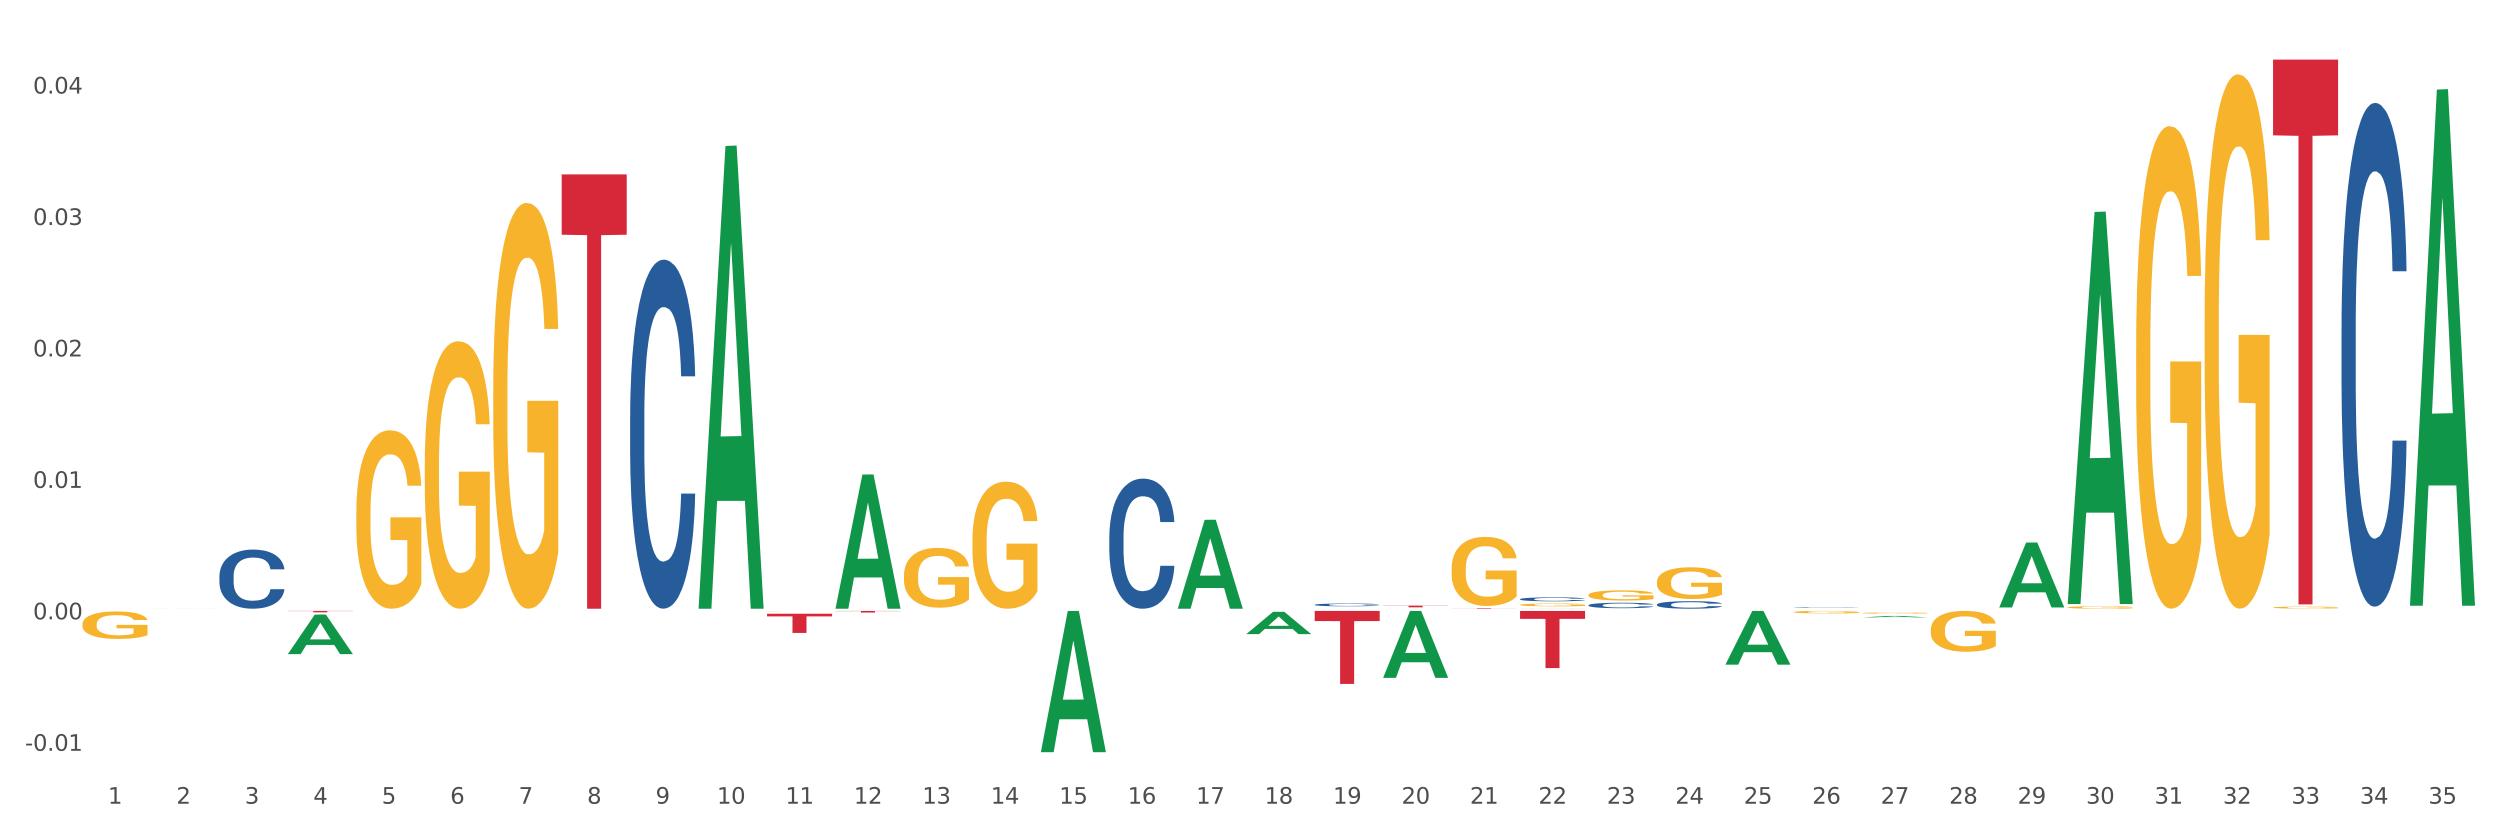 <?xml version="1.0" encoding="utf-8" standalone="no"?>
<!DOCTYPE svg PUBLIC "-//W3C//DTD SVG 1.1//EN"
  "http://www.w3.org/Graphics/SVG/1.1/DTD/svg11.dtd">
<svg xmlns:xlink="http://www.w3.org/1999/xlink" width="1080pt" height="360pt" viewBox="0 0 1080 360" xmlns="http://www.w3.org/2000/svg" version="1.1">
 <rect x="0" y="0" width="1080" height="360" fill="#333333" stroke="none"/>
 <defs>
  <style type="text/css">*{stroke-linejoin: round; stroke-linecap: butt}</style>
 </defs>
 <g id="figure_1">
  <g id="patch_1">
   <path d="M 0 360 
L 1080 360 
L 1080 0 
L 0 0 
z
" style="fill: #ffffff; stroke: #ffffff; stroke-linejoin: miter"/>
  </g>
  <g id="axes_1">
   <g id="matplotlib.axis_1">
    <g id="xtick_1">
     <g id="text_1">
      <!-- 1 -->
      <g style="fill: #4d4d4d" transform="translate(46.631 347.204) scale(0.096 -0.096)">
       <defs>
        <path id="DejaVuSans-31" d="M 794 531 
L 1825 531 
L 1825 4091 
L 703 3866 
L 703 4441 
L 1819 4666 
L 2450 4666 
L 2450 531 
L 3481 531 
L 3481 0 
L 794 0 
L 794 531 
z
" transform="scale(0.016)"/>
       </defs>
       <use xlink:href="#DejaVuSans-31"/>
      </g>
     </g>
    </g>
    <g id="xtick_2">
     <g id="text_2">
      <!-- 2 -->
      <g style="fill: #4d4d4d" transform="translate(76.204 347.204) scale(0.096 -0.096)">
       <defs>
        <path id="DejaVuSans-32" d="M 1228 531 
L 3431 531 
L 3431 0 
L 469 0 
L 469 531 
Q 828 903 1448 1529 
Q 2069 2156 2228 2338 
Q 2531 2678 2651 2914 
Q 2772 3150 2772 3378 
Q 2772 3750 2511 3984 
Q 2250 4219 1831 4219 
Q 1534 4219 1204 4116 
Q 875 4013 500 3803 
L 500 4441 
Q 881 4594 1212 4672 
Q 1544 4750 1819 4750 
Q 2544 4750 2975 4387 
Q 3406 4025 3406 3419 
Q 3406 3131 3298 2873 
Q 3191 2616 2906 2266 
Q 2828 2175 2409 1742 
Q 1991 1309 1228 531 
z
" transform="scale(0.016)"/>
       </defs>
       <use xlink:href="#DejaVuSans-32"/>
      </g>
     </g>
    </g>
    <g id="xtick_3">
     <g id="text_3">
      <!-- 3 -->
      <g style="fill: #4d4d4d" transform="translate(105.777 347.204) scale(0.096 -0.096)">
       <defs>
        <path id="DejaVuSans-33" d="M 2597 2516 
Q 3050 2419 3304 2112 
Q 3559 1806 3559 1356 
Q 3559 666 3084 287 
Q 2609 -91 1734 -91 
Q 1441 -91 1130 -33 
Q 819 25 488 141 
L 488 750 
Q 750 597 1062 519 
Q 1375 441 1716 441 
Q 2309 441 2620 675 
Q 2931 909 2931 1356 
Q 2931 1769 2642 2001 
Q 2353 2234 1838 2234 
L 1294 2234 
L 1294 2753 
L 1863 2753 
Q 2328 2753 2575 2939 
Q 2822 3125 2822 3475 
Q 2822 3834 2567 4026 
Q 2313 4219 1838 4219 
Q 1578 4219 1281 4162 
Q 984 4106 628 3988 
L 628 4550 
Q 988 4650 1302 4700 
Q 1616 4750 1894 4750 
Q 2613 4750 3031 4423 
Q 3450 4097 3450 3541 
Q 3450 3153 3228 2886 
Q 3006 2619 2597 2516 
z
" transform="scale(0.016)"/>
       </defs>
       <use xlink:href="#DejaVuSans-33"/>
      </g>
     </g>
    </g>
    <g id="xtick_4">
     <g id="text_4">
      <!-- 4 -->
      <g style="fill: #4d4d4d" transform="translate(135.349 347.204) scale(0.096 -0.096)">
       <defs>
        <path id="DejaVuSans-34" d="M 2419 4116 
L 825 1625 
L 2419 1625 
L 2419 4116 
z
M 2253 4666 
L 3047 4666 
L 3047 1625 
L 3713 1625 
L 3713 1100 
L 3047 1100 
L 3047 0 
L 2419 0 
L 2419 1100 
L 313 1100 
L 313 1709 
L 2253 4666 
z
" transform="scale(0.016)"/>
       </defs>
       <use xlink:href="#DejaVuSans-34"/>
      </g>
     </g>
    </g>
    <g id="xtick_5">
     <g id="text_5">
      <!-- 5 -->
      <g style="fill: #4d4d4d" transform="translate(164.922 347.204) scale(0.096 -0.096)">
       <defs>
        <path id="DejaVuSans-35" d="M 691 4666 
L 3169 4666 
L 3169 4134 
L 1269 4134 
L 1269 2991 
Q 1406 3038 1543 3061 
Q 1681 3084 1819 3084 
Q 2600 3084 3056 2656 
Q 3513 2228 3513 1497 
Q 3513 744 3044 326 
Q 2575 -91 1722 -91 
Q 1428 -91 1123 -41 
Q 819 9 494 109 
L 494 744 
Q 775 591 1075 516 
Q 1375 441 1709 441 
Q 2250 441 2565 725 
Q 2881 1009 2881 1497 
Q 2881 1984 2565 2268 
Q 2250 2553 1709 2553 
Q 1456 2553 1204 2497 
Q 953 2441 691 2322 
L 691 4666 
z
" transform="scale(0.016)"/>
       </defs>
       <use xlink:href="#DejaVuSans-35"/>
      </g>
     </g>
    </g>
    <g id="xtick_6">
     <g id="text_6">
      <!-- 6 -->
      <g style="fill: #4d4d4d" transform="translate(194.494 347.204) scale(0.096 -0.096)">
       <defs>
        <path id="DejaVuSans-36" d="M 2113 2584 
Q 1688 2584 1439 2293 
Q 1191 2003 1191 1497 
Q 1191 994 1439 701 
Q 1688 409 2113 409 
Q 2538 409 2786 701 
Q 3034 994 3034 1497 
Q 3034 2003 2786 2293 
Q 2538 2584 2113 2584 
z
M 3366 4563 
L 3366 3988 
Q 3128 4100 2886 4159 
Q 2644 4219 2406 4219 
Q 1781 4219 1451 3797 
Q 1122 3375 1075 2522 
Q 1259 2794 1537 2939 
Q 1816 3084 2150 3084 
Q 2853 3084 3261 2657 
Q 3669 2231 3669 1497 
Q 3669 778 3244 343 
Q 2819 -91 2113 -91 
Q 1303 -91 875 529 
Q 447 1150 447 2328 
Q 447 3434 972 4092 
Q 1497 4750 2381 4750 
Q 2619 4750 2861 4703 
Q 3103 4656 3366 4563 
z
" transform="scale(0.016)"/>
       </defs>
       <use xlink:href="#DejaVuSans-36"/>
      </g>
     </g>
    </g>
    <g id="xtick_7">
     <g id="text_7">
      <!-- 7 -->
      <g style="fill: #4d4d4d" transform="translate(224.067 347.204) scale(0.096 -0.096)">
       <defs>
        <path id="DejaVuSans-37" d="M 525 4666 
L 3525 4666 
L 3525 4397 
L 1831 0 
L 1172 0 
L 2766 4134 
L 525 4134 
L 525 4666 
z
" transform="scale(0.016)"/>
       </defs>
       <use xlink:href="#DejaVuSans-37"/>
      </g>
     </g>
    </g>
    <g id="xtick_8">
     <g id="text_8">
      <!-- 8 -->
      <g style="fill: #4d4d4d" transform="translate(253.639 347.204) scale(0.096 -0.096)">
       <defs>
        <path id="DejaVuSans-38" d="M 2034 2216 
Q 1584 2216 1326 1975 
Q 1069 1734 1069 1313 
Q 1069 891 1326 650 
Q 1584 409 2034 409 
Q 2484 409 2743 651 
Q 3003 894 3003 1313 
Q 3003 1734 2745 1975 
Q 2488 2216 2034 2216 
z
M 1403 2484 
Q 997 2584 770 2862 
Q 544 3141 544 3541 
Q 544 4100 942 4425 
Q 1341 4750 2034 4750 
Q 2731 4750 3128 4425 
Q 3525 4100 3525 3541 
Q 3525 3141 3298 2862 
Q 3072 2584 2669 2484 
Q 3125 2378 3379 2068 
Q 3634 1759 3634 1313 
Q 3634 634 3220 271 
Q 2806 -91 2034 -91 
Q 1263 -91 848 271 
Q 434 634 434 1313 
Q 434 1759 690 2068 
Q 947 2378 1403 2484 
z
M 1172 3481 
Q 1172 3119 1398 2916 
Q 1625 2713 2034 2713 
Q 2441 2713 2670 2916 
Q 2900 3119 2900 3481 
Q 2900 3844 2670 4047 
Q 2441 4250 2034 4250 
Q 1625 4250 1398 4047 
Q 1172 3844 1172 3481 
z
" transform="scale(0.016)"/>
       </defs>
       <use xlink:href="#DejaVuSans-38"/>
      </g>
     </g>
    </g>
    <g id="xtick_9">
     <g id="text_9">
      <!-- 9 -->
      <g style="fill: #4d4d4d" transform="translate(283.212 347.204) scale(0.096 -0.096)">
       <defs>
        <path id="DejaVuSans-39" d="M 703 97 
L 703 672 
Q 941 559 1184 500 
Q 1428 441 1663 441 
Q 2288 441 2617 861 
Q 2947 1281 2994 2138 
Q 2813 1869 2534 1725 
Q 2256 1581 1919 1581 
Q 1219 1581 811 2004 
Q 403 2428 403 3163 
Q 403 3881 828 4315 
Q 1253 4750 1959 4750 
Q 2769 4750 3195 4129 
Q 3622 3509 3622 2328 
Q 3622 1225 3098 567 
Q 2575 -91 1691 -91 
Q 1453 -91 1209 -44 
Q 966 3 703 97 
z
M 1959 2075 
Q 2384 2075 2632 2365 
Q 2881 2656 2881 3163 
Q 2881 3666 2632 3958 
Q 2384 4250 1959 4250 
Q 1534 4250 1286 3958 
Q 1038 3666 1038 3163 
Q 1038 2656 1286 2365 
Q 1534 2075 1959 2075 
z
" transform="scale(0.016)"/>
       </defs>
       <use xlink:href="#DejaVuSans-39"/>
      </g>
     </g>
    </g>
    <g id="xtick_10">
     <g id="text_10">
      <!-- 10 -->
      <g style="fill: #4d4d4d" transform="translate(309.731 347.204) scale(0.096 -0.096)">
       <defs>
        <path id="DejaVuSans-30" d="M 2034 4250 
Q 1547 4250 1301 3770 
Q 1056 3291 1056 2328 
Q 1056 1369 1301 889 
Q 1547 409 2034 409 
Q 2525 409 2770 889 
Q 3016 1369 3016 2328 
Q 3016 3291 2770 3770 
Q 2525 4250 2034 4250 
z
M 2034 4750 
Q 2819 4750 3233 4129 
Q 3647 3509 3647 2328 
Q 3647 1150 3233 529 
Q 2819 -91 2034 -91 
Q 1250 -91 836 529 
Q 422 1150 422 2328 
Q 422 3509 836 4129 
Q 1250 4750 2034 4750 
z
" transform="scale(0.016)"/>
       </defs>
       <use xlink:href="#DejaVuSans-31"/>
       <use xlink:href="#DejaVuSans-30" transform="translate(63.623 0)"/>
      </g>
     </g>
    </g>
    <g id="xtick_11">
     <g id="text_11">
      <!-- 11 -->
      <g style="fill: #4d4d4d" transform="translate(339.303 347.204) scale(0.096 -0.096)">
       <use xlink:href="#DejaVuSans-31"/>
       <use xlink:href="#DejaVuSans-31" transform="translate(63.623 0)"/>
      </g>
     </g>
    </g>
    <g id="xtick_12">
     <g id="text_12">
      <!-- 12 -->
      <g style="fill: #4d4d4d" transform="translate(368.876 347.204) scale(0.096 -0.096)">
       <use xlink:href="#DejaVuSans-31"/>
       <use xlink:href="#DejaVuSans-32" transform="translate(63.623 0)"/>
      </g>
     </g>
    </g>
    <g id="xtick_13">
     <g id="text_13">
      <!-- 13 -->
      <g style="fill: #4d4d4d" transform="translate(398.448 347.204) scale(0.096 -0.096)">
       <use xlink:href="#DejaVuSans-31"/>
       <use xlink:href="#DejaVuSans-33" transform="translate(63.623 0)"/>
      </g>
     </g>
    </g>
    <g id="xtick_14">
     <g id="text_14">
      <!-- 14 -->
      <g style="fill: #4d4d4d" transform="translate(428.021 347.204) scale(0.096 -0.096)">
       <use xlink:href="#DejaVuSans-31"/>
       <use xlink:href="#DejaVuSans-34" transform="translate(63.623 0)"/>
      </g>
     </g>
    </g>
    <g id="xtick_15">
     <g id="text_15">
      <!-- 15 -->
      <g style="fill: #4d4d4d" transform="translate(457.594 347.204) scale(0.096 -0.096)">
       <use xlink:href="#DejaVuSans-31"/>
       <use xlink:href="#DejaVuSans-35" transform="translate(63.623 0)"/>
      </g>
     </g>
    </g>
    <g id="xtick_16">
     <g id="text_16">
      <!-- 16 -->
      <g style="fill: #4d4d4d" transform="translate(487.166 347.204) scale(0.096 -0.096)">
       <use xlink:href="#DejaVuSans-31"/>
       <use xlink:href="#DejaVuSans-36" transform="translate(63.623 0)"/>
      </g>
     </g>
    </g>
    <g id="xtick_17">
     <g id="text_17">
      <!-- 17 -->
      <g style="fill: #4d4d4d" transform="translate(516.739 347.204) scale(0.096 -0.096)">
       <use xlink:href="#DejaVuSans-31"/>
       <use xlink:href="#DejaVuSans-37" transform="translate(63.623 0)"/>
      </g>
     </g>
    </g>
    <g id="xtick_18">
     <g id="text_18">
      <!-- 18 -->
      <g style="fill: #4d4d4d" transform="translate(546.311 347.204) scale(0.096 -0.096)">
       <use xlink:href="#DejaVuSans-31"/>
       <use xlink:href="#DejaVuSans-38" transform="translate(63.623 0)"/>
      </g>
     </g>
    </g>
    <g id="xtick_19">
     <g id="text_19">
      <!-- 19 -->
      <g style="fill: #4d4d4d" transform="translate(575.884 347.204) scale(0.096 -0.096)">
       <use xlink:href="#DejaVuSans-31"/>
       <use xlink:href="#DejaVuSans-39" transform="translate(63.623 0)"/>
      </g>
     </g>
    </g>
    <g id="xtick_20">
     <g id="text_20">
      <!-- 20 -->
      <g style="fill: #4d4d4d" transform="translate(605.456 347.204) scale(0.096 -0.096)">
       <use xlink:href="#DejaVuSans-32"/>
       <use xlink:href="#DejaVuSans-30" transform="translate(63.623 0)"/>
      </g>
     </g>
    </g>
    <g id="xtick_21">
     <g id="text_21">
      <!-- 21 -->
      <g style="fill: #4d4d4d" transform="translate(635.029 347.204) scale(0.096 -0.096)">
       <use xlink:href="#DejaVuSans-32"/>
       <use xlink:href="#DejaVuSans-31" transform="translate(63.623 0)"/>
      </g>
     </g>
    </g>
    <g id="xtick_22">
     <g id="text_22">
      <!-- 22 -->
      <g style="fill: #4d4d4d" transform="translate(664.602 347.204) scale(0.096 -0.096)">
       <use xlink:href="#DejaVuSans-32"/>
       <use xlink:href="#DejaVuSans-32" transform="translate(63.623 0)"/>
      </g>
     </g>
    </g>
    <g id="xtick_23">
     <g id="text_23">
      <!-- 23 -->
      <g style="fill: #4d4d4d" transform="translate(694.174 347.204) scale(0.096 -0.096)">
       <use xlink:href="#DejaVuSans-32"/>
       <use xlink:href="#DejaVuSans-33" transform="translate(63.623 0)"/>
      </g>
     </g>
    </g>
    <g id="xtick_24">
     <g id="text_24">
      <!-- 24 -->
      <g style="fill: #4d4d4d" transform="translate(723.747 347.204) scale(0.096 -0.096)">
       <use xlink:href="#DejaVuSans-32"/>
       <use xlink:href="#DejaVuSans-34" transform="translate(63.623 0)"/>
      </g>
     </g>
    </g>
    <g id="xtick_25">
     <g id="text_25">
      <!-- 25 -->
      <g style="fill: #4d4d4d" transform="translate(753.319 347.204) scale(0.096 -0.096)">
       <use xlink:href="#DejaVuSans-32"/>
       <use xlink:href="#DejaVuSans-35" transform="translate(63.623 0)"/>
      </g>
     </g>
    </g>
    <g id="xtick_26">
     <g id="text_26">
      <!-- 26 -->
      <g style="fill: #4d4d4d" transform="translate(782.892 347.204) scale(0.096 -0.096)">
       <use xlink:href="#DejaVuSans-32"/>
       <use xlink:href="#DejaVuSans-36" transform="translate(63.623 0)"/>
      </g>
     </g>
    </g>
    <g id="xtick_27">
     <g id="text_27">
      <!-- 27 -->
      <g style="fill: #4d4d4d" transform="translate(812.464 347.204) scale(0.096 -0.096)">
       <use xlink:href="#DejaVuSans-32"/>
       <use xlink:href="#DejaVuSans-37" transform="translate(63.623 0)"/>
      </g>
     </g>
    </g>
    <g id="xtick_28">
     <g id="text_28">
      <!-- 28 -->
      <g style="fill: #4d4d4d" transform="translate(842.037 347.204) scale(0.096 -0.096)">
       <use xlink:href="#DejaVuSans-32"/>
       <use xlink:href="#DejaVuSans-38" transform="translate(63.623 0)"/>
      </g>
     </g>
    </g>
    <g id="xtick_29">
     <g id="text_29">
      <!-- 29 -->
      <g style="fill: #4d4d4d" transform="translate(871.61 347.204) scale(0.096 -0.096)">
       <use xlink:href="#DejaVuSans-32"/>
       <use xlink:href="#DejaVuSans-39" transform="translate(63.623 0)"/>
      </g>
     </g>
    </g>
    <g id="xtick_30">
     <g id="text_30">
      <!-- 30 -->
      <g style="fill: #4d4d4d" transform="translate(901.182 347.204) scale(0.096 -0.096)">
       <use xlink:href="#DejaVuSans-33"/>
       <use xlink:href="#DejaVuSans-30" transform="translate(63.623 0)"/>
      </g>
     </g>
    </g>
    <g id="xtick_31">
     <g id="text_31">
      <!-- 31 -->
      <g style="fill: #4d4d4d" transform="translate(930.755 347.204) scale(0.096 -0.096)">
       <use xlink:href="#DejaVuSans-33"/>
       <use xlink:href="#DejaVuSans-31" transform="translate(63.623 0)"/>
      </g>
     </g>
    </g>
    <g id="xtick_32">
     <g id="text_32">
      <!-- 32 -->
      <g style="fill: #4d4d4d" transform="translate(960.327 347.204) scale(0.096 -0.096)">
       <use xlink:href="#DejaVuSans-33"/>
       <use xlink:href="#DejaVuSans-32" transform="translate(63.623 0)"/>
      </g>
     </g>
    </g>
    <g id="xtick_33">
     <g id="text_33">
      <!-- 33 -->
      <g style="fill: #4d4d4d" transform="translate(989.9 347.204) scale(0.096 -0.096)">
       <use xlink:href="#DejaVuSans-33"/>
       <use xlink:href="#DejaVuSans-33" transform="translate(63.623 0)"/>
      </g>
     </g>
    </g>
    <g id="xtick_34">
     <g id="text_34">
      <!-- 34 -->
      <g style="fill: #4d4d4d" transform="translate(1019.472 347.204) scale(0.096 -0.096)">
       <use xlink:href="#DejaVuSans-33"/>
       <use xlink:href="#DejaVuSans-34" transform="translate(63.623 0)"/>
      </g>
     </g>
    </g>
    <g id="xtick_35">
     <g id="text_35">
      <!-- 35 -->
      <g style="fill: #4d4d4d" transform="translate(1049.045 347.204) scale(0.096 -0.096)">
       <use xlink:href="#DejaVuSans-33"/>
       <use xlink:href="#DejaVuSans-35" transform="translate(63.623 0)"/>
      </g>
     </g>
    </g>
    <g id="xtick_36"/>
    <g id="xtick_37"/>
    <g id="xtick_38"/>
    <g id="xtick_39"/>
    <g id="xtick_40"/>
    <g id="xtick_41"/>
    <g id="xtick_42"/>
    <g id="xtick_43"/>
    <g id="xtick_44"/>
    <g id="xtick_45"/>
    <g id="xtick_46"/>
    <g id="xtick_47"/>
    <g id="xtick_48"/>
    <g id="xtick_49"/>
    <g id="xtick_50"/>
    <g id="xtick_51"/>
    <g id="xtick_52"/>
    <g id="xtick_53"/>
    <g id="xtick_54"/>
    <g id="xtick_55"/>
    <g id="xtick_56"/>
    <g id="xtick_57"/>
    <g id="xtick_58"/>
    <g id="xtick_59"/>
    <g id="xtick_60"/>
    <g id="xtick_61"/>
    <g id="xtick_62"/>
    <g id="xtick_63"/>
    <g id="xtick_64"/>
    <g id="xtick_65"/>
    <g id="xtick_66"/>
    <g id="xtick_67"/>
    <g id="xtick_68"/>
    <g id="xtick_69"/>
   </g>
   <g id="matplotlib.axis_2">
    <g id="ytick_1">
     <g id="text_36">
      <!-- -0.01 -->
      <g style="fill: #4d4d4d" transform="translate(10.8 324.347) scale(0.096 -0.096)">
       <defs>
        <path id="DejaVuSans-2d" d="M 313 2009 
L 1997 2009 
L 1997 1497 
L 313 1497 
L 313 2009 
z
" transform="scale(0.016)"/>
        <path id="DejaVuSans-2e" d="M 684 794 
L 1344 794 
L 1344 0 
L 684 0 
L 684 794 
z
" transform="scale(0.016)"/>
       </defs>
       <use xlink:href="#DejaVuSans-2d"/>
       <use xlink:href="#DejaVuSans-30" transform="translate(36.084 0)"/>
       <use xlink:href="#DejaVuSans-2e" transform="translate(99.707 0)"/>
       <use xlink:href="#DejaVuSans-30" transform="translate(131.494 0)"/>
       <use xlink:href="#DejaVuSans-31" transform="translate(195.117 0)"/>
      </g>
     </g>
    </g>
    <g id="ytick_2">
     <g id="text_37">
      <!-- 0.00 -->
      <g style="fill: #4d4d4d" transform="translate(14.264 267.559) scale(0.096 -0.096)">
       <use xlink:href="#DejaVuSans-30"/>
       <use xlink:href="#DejaVuSans-2e" transform="translate(63.623 0)"/>
       <use xlink:href="#DejaVuSans-30" transform="translate(95.41 0)"/>
       <use xlink:href="#DejaVuSans-30" transform="translate(159.033 0)"/>
      </g>
     </g>
    </g>
    <g id="ytick_3">
     <g id="text_38">
      <!-- 0.01 -->
      <g style="fill: #4d4d4d" transform="translate(14.264 210.77) scale(0.096 -0.096)">
       <use xlink:href="#DejaVuSans-30"/>
       <use xlink:href="#DejaVuSans-2e" transform="translate(63.623 0)"/>
       <use xlink:href="#DejaVuSans-30" transform="translate(95.41 0)"/>
       <use xlink:href="#DejaVuSans-31" transform="translate(159.033 0)"/>
      </g>
     </g>
    </g>
    <g id="ytick_4">
     <g id="text_39">
      <!-- 0.02 -->
      <g style="fill: #4d4d4d" transform="translate(14.264 153.982) scale(0.096 -0.096)">
       <use xlink:href="#DejaVuSans-30"/>
       <use xlink:href="#DejaVuSans-2e" transform="translate(63.623 0)"/>
       <use xlink:href="#DejaVuSans-30" transform="translate(95.41 0)"/>
       <use xlink:href="#DejaVuSans-32" transform="translate(159.033 0)"/>
      </g>
     </g>
    </g>
    <g id="ytick_5">
     <g id="text_40">
      <!-- 0.03 -->
      <g style="fill: #4d4d4d" transform="translate(14.264 97.194) scale(0.096 -0.096)">
       <use xlink:href="#DejaVuSans-30"/>
       <use xlink:href="#DejaVuSans-2e" transform="translate(63.623 0)"/>
       <use xlink:href="#DejaVuSans-30" transform="translate(95.41 0)"/>
       <use xlink:href="#DejaVuSans-33" transform="translate(159.033 0)"/>
      </g>
     </g>
    </g>
    <g id="ytick_6">
     <g id="text_41">
      <!-- 0.04 -->
      <g style="fill: #4d4d4d" transform="translate(14.264 40.405) scale(0.096 -0.096)">
       <use xlink:href="#DejaVuSans-30"/>
       <use xlink:href="#DejaVuSans-2e" transform="translate(63.623 0)"/>
       <use xlink:href="#DejaVuSans-30" transform="translate(95.41 0)"/>
       <use xlink:href="#DejaVuSans-34" transform="translate(159.033 0)"/>
      </g>
     </g>
    </g>
    <g id="ytick_7"/>
    <g id="ytick_8"/>
    <g id="ytick_9"/>
    <g id="ytick_10"/>
    <g id="ytick_11"/>
   </g>
   <g id="PolyCollection_1">
    <path d="M 360.937 262.85 
L 360.966 262.795 
L 372.551 205.009 
L 377.359 204.954 
L 389.031 262.959 
L 383.47 262.959 
L 380.95 249.452 
L 368.988 249.452 
L 368.902 249.67 
L 366.469 262.959 
L 360.937 262.959 
L 360.937 262.85 
L 370.495 241.391 
L 379.444 241.337 
L 375.013 217.318 
L 374.955 217.209 
L 374.897 217.372 
L 370.466 241.337 
L 370.495 241.391 
L 360.937 262.85 
z
" clip-path="url(#pecbf1cf5a9)" style="fill: #109648"/>
    <path d="M 538.372 273.941 
L 538.401 273.932 
L 549.986 264.3 
L 554.794 264.291 
L 566.466 273.959 
L 560.905 273.959 
L 558.386 271.708 
L 546.424 271.708 
L 546.337 271.744 
L 543.904 273.959 
L 538.372 273.959 
L 538.372 273.941 
L 547.93 270.364 
L 556.88 270.355 
L 552.448 266.352 
L 552.39 266.333 
L 552.332 266.361 
L 547.901 270.355 
L 547.93 270.364 
L 538.372 273.941 
z
" clip-path="url(#pecbf1cf5a9)" style="fill: #109648"/>
    <path d="M 508.8 262.887 
L 508.829 262.851 
L 520.414 224.557 
L 525.222 224.521 
L 536.894 262.959 
L 531.333 262.959 
L 528.813 254.008 
L 516.851 254.008 
L 516.764 254.152 
L 514.332 262.959 
L 508.8 262.959 
L 508.8 262.887 
L 518.357 248.666 
L 527.307 248.63 
L 522.876 232.714 
L 522.818 232.642 
L 522.76 232.75 
L 518.328 248.63 
L 518.357 248.666 
L 508.8 262.887 
z
" clip-path="url(#pecbf1cf5a9)" style="fill: #109648"/>
    <path d="M 449.655 324.835 
L 449.684 324.778 
L 461.269 263.969 
L 466.076 263.911 
L 477.748 324.95 
L 472.188 324.95 
L 469.668 310.736 
L 457.706 310.736 
L 457.619 310.965 
L 455.186 324.95 
L 449.655 324.95 
L 449.655 324.835 
L 459.212 302.254 
L 468.162 302.196 
L 463.73 276.921 
L 463.673 276.807 
L 463.615 276.979 
L 459.183 302.196 
L 459.212 302.254 
L 449.655 324.835 
z
" clip-path="url(#pecbf1cf5a9)" style="fill: #109648"/>
    <path d="M 597.517 292.789 
L 597.546 292.761 
L 609.132 263.939 
L 613.939 263.911 
L 625.611 292.843 
L 620.051 292.843 
L 617.531 286.106 
L 605.569 286.106 
L 605.482 286.215 
L 603.049 292.843 
L 597.517 292.843 
L 597.517 292.789 
L 607.075 282.085 
L 616.025 282.058 
L 611.593 270.078 
L 611.535 270.024 
L 611.478 270.105 
L 607.046 282.058 
L 607.075 282.085 
L 597.517 292.789 
z
" clip-path="url(#pecbf1cf5a9)" style="fill: #109648"/>
    <path d="M 745.38 287.103 
L 745.409 287.081 
L 756.994 263.933 
L 761.802 263.911 
L 773.474 287.146 
L 767.913 287.146 
L 765.394 281.736 
L 753.432 281.736 
L 753.345 281.823 
L 750.912 287.146 
L 745.38 287.146 
L 745.38 287.103 
L 754.938 278.507 
L 763.888 278.485 
L 759.456 268.864 
L 759.398 268.82 
L 759.34 268.886 
L 754.909 278.485 
L 754.938 278.507 
L 745.38 287.103 
z
" clip-path="url(#pecbf1cf5a9)" style="fill: #109648"/>
    <path d="M 301.792 262.583 
L 301.821 262.395 
L 313.406 63.058 
L 318.214 62.87 
L 329.886 262.959 
L 324.325 262.959 
L 321.805 216.365 
L 309.843 216.365 
L 309.756 217.117 
L 307.324 262.959 
L 301.792 262.959 
L 301.792 262.583 
L 311.349 188.56 
L 320.299 188.372 
L 315.868 105.518 
L 315.81 105.143 
L 315.752 105.706 
L 311.32 188.372 
L 311.349 188.56 
L 301.792 262.583 
z
" clip-path="url(#pecbf1cf5a9)" style="fill: #109648"/>
    <path d="M 124.356 282.548 
L 124.385 282.532 
L 135.97 265.499 
L 140.778 265.483 
L 152.45 282.58 
L 146.889 282.58 
L 144.37 278.599 
L 132.408 278.599 
L 132.321 278.663 
L 129.888 282.58 
L 124.356 282.58 
L 124.356 282.548 
L 133.914 276.223 
L 142.863 276.207 
L 138.432 269.127 
L 138.374 269.095 
L 138.316 269.143 
L 133.885 276.207 
L 133.914 276.223 
L 124.356 282.548 
z
" clip-path="url(#pecbf1cf5a9)" style="fill: #109648"/>
    <path d="M 35.639 269.639 
L 35.672 269.628 
L 35.672 269.239 
L 35.738 268.903 
L 36.07 268.092 
L 36.567 267.421 
L 36.932 267.063 
L 37.297 266.771 
L 37.728 266.479 
L 38.259 266.176 
L 39.221 265.732 
L 39.818 265.505 
L 40.547 265.267 
L 41.874 264.921 
L 42.836 264.726 
L 43.831 264.563 
L 45.456 264.369 
L 46.518 264.282 
L 47.646 264.217 
L 49.006 264.174 
L 50.034 264.163 
L 52.289 264.195 
L 54.213 264.293 
L 55.142 264.369 
L 56.336 264.499 
L 56.966 264.585 
L 57.994 264.758 
L 59.056 264.986 
L 59.785 265.18 
L 60.88 265.548 
L 61.709 265.916 
L 62.472 266.371 
L 62.87 266.685 
L 63.169 266.977 
L 63.434 267.312 
L 63.699 267.843 
L 57.729 267.843 
L 57.497 267.464 
L 57.132 267.107 
L 56.601 266.76 
L 56.137 266.544 
L 55.341 266.273 
L 54.611 266.1 
L 53.848 265.97 
L 52.919 265.862 
L 52.19 265.808 
L 51.161 265.765 
L 49.138 265.776 
L 47.778 265.862 
L 46.85 265.97 
L 46.253 266.068 
L 45.722 266.176 
L 45.125 266.328 
L 44.428 266.555 
L 43.931 266.76 
L 43.433 267.02 
L 43.035 267.28 
L 42.67 267.583 
L 42.372 267.908 
L 42.14 268.243 
L 41.941 268.654 
L 41.775 269.336 
L 41.775 270.819 
L 41.841 271.154 
L 42.007 271.598 
L 42.206 271.934 
L 42.538 272.334 
L 42.836 272.605 
L 43.4 272.994 
L 44.03 273.319 
L 44.528 273.525 
L 45.025 273.698 
L 45.888 273.936 
L 46.85 274.131 
L 47.679 274.25 
L 48.807 274.358 
L 49.569 274.401 
L 50.233 274.423 
L 51.858 274.423 
L 53.019 274.39 
L 54.313 274.315 
L 55.308 274.217 
L 56.137 274.098 
L 57.066 273.903 
L 57.663 273.719 
L 57.663 271.457 
L 50.365 271.447 
L 50.365 269.942 
L 63.732 269.942 
L 63.732 274.358 
L 63.169 274.585 
L 62.538 274.791 
L 61.875 274.975 
L 60.88 275.202 
L 59.686 275.418 
L 58.624 275.57 
L 57.497 275.7 
L 56.17 275.819 
L 54.445 275.927 
L 53.384 275.97 
L 52.057 276.003 
L 50.498 276.014 
L 49.138 275.992 
L 47.811 275.938 
L 46.418 275.841 
L 45.058 275.7 
L 44.03 275.559 
L 43.002 275.386 
L 41.907 275.159 
L 41.045 274.942 
L 40.382 274.747 
L 39.652 274.499 
L 38.856 274.174 
L 38.259 273.882 
L 37.728 273.579 
L 37.164 273.189 
L 36.766 272.854 
L 36.368 272.431 
L 36.136 272.118 
L 35.871 271.631 
L 35.672 270.949 
L 35.639 269.639 
z
" clip-path="url(#pecbf1cf5a9)" style="fill: #f7b32b"/>
    <path d="M 65.211 262.938 
L 65.244 262.938 
L 65.244 262.936 
L 65.311 262.935 
L 65.642 262.933 
L 66.14 262.93 
L 66.505 262.929 
L 66.87 262.928 
L 67.301 262.927 
L 67.831 262.926 
L 68.793 262.925 
L 69.39 262.924 
L 70.12 262.923 
L 71.447 262.922 
L 72.409 262.921 
L 73.404 262.921 
L 75.029 262.92 
L 76.09 262.92 
L 77.218 262.92 
L 78.578 262.919 
L 79.606 262.919 
L 81.862 262.92 
L 83.786 262.92 
L 84.714 262.92 
L 85.908 262.921 
L 86.539 262.921 
L 87.567 262.921 
L 88.628 262.922 
L 89.358 262.923 
L 90.453 262.924 
L 91.282 262.925 
L 92.045 262.927 
L 92.443 262.928 
L 92.741 262.929 
L 93.007 262.93 
L 93.272 262.932 
L 87.301 262.932 
L 87.069 262.93 
L 86.704 262.929 
L 86.174 262.928 
L 85.709 262.927 
L 84.913 262.926 
L 84.184 262.926 
L 83.421 262.925 
L 82.492 262.925 
L 81.762 262.925 
L 80.734 262.925 
L 78.711 262.925 
L 77.351 262.925 
L 76.422 262.925 
L 75.825 262.926 
L 75.294 262.926 
L 74.697 262.927 
L 74.001 262.927 
L 73.503 262.928 
L 73.006 262.929 
L 72.608 262.93 
L 72.243 262.931 
L 71.944 262.932 
L 71.712 262.933 
L 71.513 262.934 
L 71.347 262.937 
L 71.347 262.942 
L 71.414 262.943 
L 71.579 262.944 
L 71.778 262.945 
L 72.11 262.947 
L 72.409 262.948 
L 72.973 262.949 
L 73.603 262.95 
L 74.1 262.951 
L 74.598 262.951 
L 75.46 262.952 
L 76.422 262.953 
L 77.251 262.953 
L 78.379 262.953 
L 79.142 262.954 
L 79.805 262.954 
L 81.431 262.954 
L 82.592 262.953 
L 83.885 262.953 
L 84.88 262.953 
L 85.709 262.952 
L 86.638 262.952 
L 87.235 262.951 
L 87.235 262.944 
L 79.938 262.944 
L 79.938 262.939 
L 93.305 262.939 
L 93.305 262.953 
L 92.741 262.954 
L 92.111 262.955 
L 91.448 262.955 
L 90.453 262.956 
L 89.258 262.957 
L 88.197 262.957 
L 87.069 262.958 
L 85.743 262.958 
L 84.018 262.959 
L 82.956 262.959 
L 81.63 262.959 
L 80.071 262.959 
L 78.711 262.959 
L 77.384 262.959 
L 75.991 262.958 
L 74.631 262.958 
L 73.603 262.957 
L 72.575 262.957 
L 71.48 262.956 
L 70.618 262.955 
L 69.954 262.955 
L 69.224 262.954 
L 68.428 262.953 
L 67.831 262.952 
L 67.301 262.951 
L 66.737 262.949 
L 66.339 262.948 
L 65.941 262.947 
L 65.709 262.946 
L 65.443 262.944 
L 65.244 262.942 
L 65.211 262.938 
z
" clip-path="url(#pecbf1cf5a9)" style="fill: #f7b32b"/>
    <path d="M 153.929 221.509 
L 153.962 221.438 
L 153.962 218.905 
L 154.028 216.723 
L 154.36 211.445 
L 154.858 207.082 
L 155.222 204.76 
L 155.587 202.86 
L 156.018 200.96 
L 156.549 198.989 
L 157.511 196.104 
L 158.108 194.626 
L 158.838 193.078 
L 160.165 190.826 
L 161.126 189.559 
L 162.121 188.503 
L 163.747 187.237 
L 164.808 186.674 
L 165.936 186.251 
L 167.296 185.97 
L 168.324 185.9 
L 170.58 186.111 
L 172.503 186.744 
L 173.432 187.237 
L 174.626 188.081 
L 175.256 188.644 
L 176.285 189.77 
L 177.346 191.248 
L 178.076 192.515 
L 179.17 194.907 
L 179.999 197.3 
L 180.762 200.256 
L 181.16 202.297 
L 181.459 204.197 
L 181.724 206.378 
L 181.99 209.827 
L 176.019 209.827 
L 175.787 207.364 
L 175.422 205.041 
L 174.891 202.789 
L 174.427 201.382 
L 173.631 199.622 
L 172.901 198.497 
L 172.138 197.652 
L 171.21 196.948 
L 170.48 196.596 
L 169.452 196.315 
L 167.428 196.385 
L 166.069 196.948 
L 165.14 197.652 
L 164.543 198.285 
L 164.012 198.989 
L 163.415 199.974 
L 162.719 201.452 
L 162.221 202.789 
L 161.723 204.478 
L 161.325 206.167 
L 160.961 208.138 
L 160.662 210.249 
L 160.43 212.431 
L 160.231 215.105 
L 160.065 219.538 
L 160.065 229.179 
L 160.131 231.361 
L 160.297 234.246 
L 160.496 236.428 
L 160.828 239.032 
L 161.126 240.791 
L 161.69 243.325 
L 162.32 245.436 
L 162.818 246.773 
L 163.316 247.899 
L 164.178 249.447 
L 165.14 250.714 
L 165.969 251.488 
L 167.097 252.192 
L 167.86 252.473 
L 168.523 252.614 
L 170.148 252.614 
L 171.309 252.403 
L 172.603 251.91 
L 173.598 251.277 
L 174.427 250.503 
L 175.356 249.236 
L 175.953 248.04 
L 175.953 233.332 
L 168.656 233.261 
L 168.656 223.479 
L 182.023 223.479 
L 182.023 252.192 
L 181.459 253.67 
L 180.829 255.007 
L 180.165 256.203 
L 179.17 257.681 
L 177.976 259.088 
L 176.915 260.074 
L 175.787 260.918 
L 174.46 261.692 
L 172.735 262.396 
L 171.674 262.677 
L 170.347 262.888 
L 168.788 262.959 
L 167.428 262.818 
L 166.102 262.466 
L 164.709 261.833 
L 163.349 260.918 
L 162.32 260.003 
L 161.292 258.877 
L 160.198 257.399 
L 159.335 255.992 
L 158.672 254.725 
L 157.942 253.107 
L 157.146 250.995 
L 156.549 249.095 
L 156.018 247.125 
L 155.455 244.591 
L 155.057 242.41 
L 154.659 239.665 
L 154.426 237.624 
L 154.161 234.457 
L 153.962 230.024 
L 153.929 221.509 
z
" clip-path="url(#pecbf1cf5a9)" style="fill: #f7b32b"/>
    <path d="M 183.501 200.807 
L 183.535 200.701 
L 183.535 196.903 
L 183.601 193.631 
L 183.933 185.717 
L 184.43 179.175 
L 184.795 175.693 
L 185.16 172.844 
L 185.591 169.995 
L 186.122 167.04 
L 187.084 162.714 
L 187.681 160.498 
L 188.41 158.176 
L 189.737 154.8 
L 190.699 152.9 
L 191.694 151.317 
L 193.319 149.418 
L 194.381 148.574 
L 195.508 147.941 
L 196.868 147.519 
L 197.897 147.413 
L 200.152 147.73 
L 202.076 148.679 
L 203.005 149.418 
L 204.199 150.684 
L 204.829 151.529 
L 205.857 153.217 
L 206.919 155.433 
L 207.648 157.332 
L 208.743 160.92 
L 209.572 164.508 
L 210.335 168.94 
L 210.733 172 
L 211.031 174.849 
L 211.297 178.12 
L 211.562 183.29 
L 205.592 183.29 
L 205.36 179.597 
L 204.995 176.115 
L 204.464 172.738 
L 204 170.628 
L 203.204 167.99 
L 202.474 166.301 
L 201.711 165.035 
L 200.782 163.98 
L 200.053 163.452 
L 199.024 163.03 
L 197.001 163.136 
L 195.641 163.98 
L 194.712 165.035 
L 194.115 165.985 
L 193.585 167.04 
L 192.988 168.517 
L 192.291 170.733 
L 191.794 172.738 
L 191.296 175.271 
L 190.898 177.803 
L 190.533 180.758 
L 190.235 183.924 
L 190.002 187.195 
L 189.803 191.204 
L 189.638 197.852 
L 189.638 212.309 
L 189.704 215.58 
L 189.87 219.906 
L 190.069 223.177 
L 190.4 227.082 
L 190.699 229.72 
L 191.263 233.518 
L 191.893 236.684 
L 192.391 238.689 
L 192.888 240.377 
L 193.751 242.699 
L 194.712 244.598 
L 195.542 245.759 
L 196.669 246.814 
L 197.432 247.236 
L 198.096 247.447 
L 199.721 247.447 
L 200.882 247.131 
L 202.175 246.392 
L 203.17 245.442 
L 204 244.282 
L 204.928 242.382 
L 205.525 240.588 
L 205.525 218.534 
L 198.228 218.429 
L 198.228 203.761 
L 211.595 203.761 
L 211.595 246.814 
L 211.031 249.03 
L 210.401 251.035 
L 209.738 252.829 
L 208.743 255.045 
L 207.549 257.155 
L 206.487 258.632 
L 205.36 259.899 
L 204.033 261.059 
L 202.308 262.115 
L 201.247 262.537 
L 199.92 262.853 
L 198.361 262.959 
L 197.001 262.748 
L 195.674 262.22 
L 194.281 261.271 
L 192.921 259.899 
L 191.893 258.527 
L 190.865 256.839 
L 189.77 254.623 
L 188.908 252.512 
L 188.245 250.613 
L 187.515 248.186 
L 186.719 245.02 
L 186.122 242.171 
L 185.591 239.217 
L 185.027 235.418 
L 184.629 232.147 
L 184.231 228.031 
L 183.999 224.971 
L 183.734 220.223 
L 183.535 213.575 
L 183.501 200.807 
z
" clip-path="url(#pecbf1cf5a9)" style="fill: #f7b32b"/>
    <path d="M 981.961 25.759 
L 1010.055 25.759 
L 1010.055 58.465 
L 999.004 58.686 
L 999.004 261.105 
L 992.946 261.105 
L 992.946 58.686 
L 981.961 58.465 
L 981.961 25.98 
L 981.961 25.759 
z
" clip-path="url(#pecbf1cf5a9)" style="fill: #d62839"/>
    <path d="M 420.082 233.441 
L 420.115 233.391 
L 420.115 231.587 
L 420.181 230.034 
L 420.513 226.275 
L 421.011 223.168 
L 421.376 221.514 
L 421.74 220.161 
L 422.172 218.808 
L 422.702 217.405 
L 423.664 215.35 
L 424.261 214.298 
L 424.991 213.195 
L 426.318 211.591 
L 427.28 210.689 
L 428.275 209.938 
L 429.9 209.036 
L 430.961 208.635 
L 432.089 208.334 
L 433.449 208.133 
L 434.477 208.083 
L 436.733 208.234 
L 438.656 208.685 
L 439.585 209.036 
L 440.779 209.637 
L 441.409 210.038 
L 442.438 210.84 
L 443.499 211.892 
L 444.229 212.794 
L 445.323 214.498 
L 446.153 216.202 
L 446.916 218.307 
L 447.314 219.76 
L 447.612 221.113 
L 447.877 222.667 
L 448.143 225.122 
L 442.172 225.122 
L 441.94 223.368 
L 441.575 221.715 
L 441.045 220.111 
L 440.58 219.109 
L 439.784 217.856 
L 439.055 217.054 
L 438.292 216.453 
L 437.363 215.951 
L 436.633 215.701 
L 435.605 215.5 
L 433.582 215.55 
L 432.222 215.951 
L 431.293 216.453 
L 430.696 216.904 
L 430.165 217.405 
L 429.568 218.106 
L 428.872 219.159 
L 428.374 220.111 
L 427.877 221.314 
L 427.479 222.516 
L 427.114 223.92 
L 426.815 225.423 
L 426.583 226.977 
L 426.384 228.881 
L 426.218 232.038 
L 426.218 238.904 
L 426.285 240.457 
L 426.45 242.512 
L 426.649 244.066 
L 426.981 245.92 
L 427.28 247.173 
L 427.843 248.977 
L 428.474 250.48 
L 428.971 251.433 
L 429.469 252.234 
L 430.331 253.337 
L 431.293 254.239 
L 432.122 254.79 
L 433.25 255.291 
L 434.013 255.492 
L 434.676 255.592 
L 436.302 255.592 
L 437.462 255.442 
L 438.756 255.091 
L 439.751 254.64 
L 440.58 254.089 
L 441.509 253.187 
L 442.106 252.335 
L 442.106 241.861 
L 434.809 241.811 
L 434.809 234.845 
L 448.176 234.845 
L 448.176 255.291 
L 447.612 256.344 
L 446.982 257.296 
L 446.318 258.148 
L 445.323 259.2 
L 444.129 260.203 
L 443.068 260.904 
L 441.94 261.506 
L 440.613 262.057 
L 438.889 262.558 
L 437.827 262.758 
L 436.501 262.909 
L 434.942 262.959 
L 433.582 262.859 
L 432.255 262.608 
L 430.862 262.157 
L 429.502 261.506 
L 428.474 260.854 
L 427.445 260.052 
L 426.351 259 
L 425.488 257.998 
L 424.825 257.095 
L 424.095 255.943 
L 423.299 254.439 
L 422.702 253.086 
L 422.172 251.683 
L 421.608 249.879 
L 421.21 248.325 
L 420.812 246.371 
L 420.58 244.918 
L 420.314 242.662 
L 420.115 239.505 
L 420.082 233.441 
z
" clip-path="url(#pecbf1cf5a9)" style="fill: #f7b32b"/>
    <path d="M 390.509 248.627 
L 390.543 248.603 
L 390.543 247.754 
L 390.609 247.023 
L 390.941 245.255 
L 391.438 243.793 
L 391.803 243.015 
L 392.168 242.378 
L 392.599 241.741 
L 393.13 241.081 
L 394.092 240.114 
L 394.689 239.619 
L 395.418 239.1 
L 396.745 238.345 
L 397.707 237.921 
L 398.702 237.567 
L 400.327 237.143 
L 401.389 236.954 
L 402.516 236.813 
L 403.876 236.718 
L 404.905 236.695 
L 407.16 236.766 
L 409.084 236.978 
L 410.013 237.143 
L 411.207 237.426 
L 411.837 237.614 
L 412.865 237.992 
L 413.927 238.487 
L 414.656 238.911 
L 415.751 239.713 
L 416.58 240.515 
L 417.343 241.505 
L 417.741 242.189 
L 418.039 242.826 
L 418.305 243.557 
L 418.57 244.712 
L 412.6 244.712 
L 412.368 243.887 
L 412.003 243.109 
L 411.472 242.354 
L 411.008 241.883 
L 410.212 241.293 
L 409.482 240.916 
L 408.719 240.633 
L 407.79 240.397 
L 407.061 240.279 
L 406.032 240.185 
L 404.009 240.208 
L 402.649 240.397 
L 401.72 240.633 
L 401.123 240.845 
L 400.593 241.081 
L 399.996 241.411 
L 399.299 241.906 
L 398.802 242.354 
L 398.304 242.92 
L 397.906 243.486 
L 397.541 244.146 
L 397.243 244.854 
L 397.01 245.585 
L 396.811 246.481 
L 396.646 247.967 
L 396.646 251.197 
L 396.712 251.928 
L 396.878 252.895 
L 397.077 253.626 
L 397.409 254.499 
L 397.707 255.088 
L 398.271 255.937 
L 398.901 256.645 
L 399.399 257.093 
L 399.896 257.47 
L 400.759 257.989 
L 401.72 258.413 
L 402.55 258.673 
L 403.677 258.908 
L 404.44 259.003 
L 405.104 259.05 
L 406.729 259.05 
L 407.89 258.979 
L 409.183 258.814 
L 410.178 258.602 
L 411.008 258.342 
L 411.936 257.918 
L 412.533 257.517 
L 412.533 252.589 
L 405.236 252.565 
L 405.236 249.287 
L 418.603 249.287 
L 418.603 258.908 
L 418.039 259.404 
L 417.409 259.852 
L 416.746 260.253 
L 415.751 260.748 
L 414.557 261.219 
L 413.495 261.55 
L 412.368 261.833 
L 411.041 262.092 
L 409.316 262.328 
L 408.255 262.422 
L 406.928 262.493 
L 405.369 262.516 
L 404.009 262.469 
L 402.682 262.351 
L 401.289 262.139 
L 399.929 261.833 
L 398.901 261.526 
L 397.873 261.149 
L 396.778 260.653 
L 395.916 260.182 
L 395.253 259.757 
L 394.523 259.215 
L 393.727 258.508 
L 393.13 257.871 
L 392.599 257.211 
L 392.035 256.362 
L 391.637 255.631 
L 391.239 254.711 
L 391.007 254.027 
L 390.742 252.966 
L 390.543 251.48 
L 390.509 248.627 
z
" clip-path="url(#pecbf1cf5a9)" style="fill: #f7b32b"/>
    <path d="M 213.074 168.662 
L 213.107 168.502 
L 213.107 162.738 
L 213.173 157.775 
L 213.505 145.768 
L 214.003 135.842 
L 214.368 130.559 
L 214.732 126.236 
L 215.164 121.914 
L 215.694 117.431 
L 216.656 110.867 
L 217.253 107.505 
L 217.983 103.983 
L 219.31 98.86 
L 220.272 95.978 
L 221.267 93.576 
L 222.892 90.695 
L 223.953 89.414 
L 225.081 88.453 
L 226.441 87.813 
L 227.469 87.653 
L 229.725 88.133 
L 231.648 89.574 
L 232.577 90.695 
L 233.771 92.616 
L 234.401 93.897 
L 235.43 96.458 
L 236.491 99.82 
L 237.221 102.702 
L 238.315 108.145 
L 239.145 113.589 
L 239.907 120.313 
L 240.306 124.955 
L 240.604 129.278 
L 240.869 134.241 
L 241.135 142.086 
L 235.164 142.086 
L 234.932 136.482 
L 234.567 131.199 
L 234.037 126.076 
L 233.572 122.874 
L 232.776 118.872 
L 232.046 116.31 
L 231.284 114.389 
L 230.355 112.788 
L 229.625 111.988 
L 228.597 111.347 
L 226.574 111.507 
L 225.214 112.788 
L 224.285 114.389 
L 223.688 115.83 
L 223.157 117.431 
L 222.56 119.672 
L 221.864 123.034 
L 221.366 126.076 
L 220.869 129.918 
L 220.471 133.761 
L 220.106 138.243 
L 219.807 143.046 
L 219.575 148.009 
L 219.376 154.093 
L 219.21 164.179 
L 219.21 186.112 
L 219.277 191.075 
L 219.442 197.639 
L 219.641 202.602 
L 219.973 208.526 
L 220.272 212.528 
L 220.835 218.292 
L 221.466 223.095 
L 221.963 226.137 
L 222.461 228.698 
L 223.323 232.22 
L 224.285 235.102 
L 225.114 236.863 
L 226.242 238.464 
L 227.005 239.104 
L 227.668 239.425 
L 229.293 239.425 
L 230.454 238.944 
L 231.748 237.824 
L 232.743 236.383 
L 233.572 234.622 
L 234.501 231.74 
L 235.098 229.018 
L 235.098 195.558 
L 227.801 195.398 
L 227.801 173.145 
L 241.168 173.145 
L 241.168 238.464 
L 240.604 241.826 
L 239.974 244.868 
L 239.31 247.59 
L 238.315 250.952 
L 237.121 254.154 
L 236.06 256.395 
L 234.932 258.316 
L 233.605 260.077 
L 231.881 261.678 
L 230.819 262.318 
L 229.492 262.799 
L 227.934 262.959 
L 226.574 262.639 
L 225.247 261.838 
L 223.854 260.397 
L 222.494 258.316 
L 221.466 256.235 
L 220.437 253.673 
L 219.343 250.311 
L 218.48 247.109 
L 217.817 244.228 
L 217.087 240.545 
L 216.291 235.742 
L 215.694 231.42 
L 215.164 226.937 
L 214.6 221.174 
L 214.202 216.211 
L 213.804 209.967 
L 213.571 205.324 
L 213.306 198.12 
L 213.107 188.034 
L 213.074 168.662 
z
" clip-path="url(#pecbf1cf5a9)" style="fill: #f7b32b"/>
    <path d="M 774.953 264.408 
L 774.986 264.408 
L 774.986 264.372 
L 775.052 264.342 
L 775.384 264.268 
L 775.882 264.207 
L 776.246 264.175 
L 776.611 264.148 
L 777.043 264.122 
L 777.573 264.094 
L 778.535 264.054 
L 779.132 264.033 
L 779.862 264.012 
L 781.189 263.98 
L 782.15 263.963 
L 783.146 263.948 
L 784.771 263.93 
L 785.832 263.922 
L 786.96 263.916 
L 788.32 263.912 
L 789.348 263.911 
L 791.604 263.914 
L 793.527 263.923 
L 794.456 263.93 
L 795.65 263.942 
L 796.28 263.95 
L 797.309 263.965 
L 798.37 263.986 
L 799.1 264.004 
L 800.194 264.037 
L 801.024 264.071 
L 801.786 264.112 
L 802.184 264.14 
L 802.483 264.167 
L 802.748 264.197 
L 803.014 264.245 
L 797.043 264.245 
L 796.811 264.211 
L 796.446 264.179 
L 795.916 264.147 
L 795.451 264.128 
L 794.655 264.103 
L 793.925 264.087 
L 793.163 264.076 
L 792.234 264.066 
L 791.504 264.061 
L 790.476 264.057 
L 788.453 264.058 
L 787.093 264.066 
L 786.164 264.076 
L 785.567 264.084 
L 785.036 264.094 
L 784.439 264.108 
L 783.743 264.129 
L 783.245 264.147 
L 782.748 264.171 
L 782.35 264.194 
L 781.985 264.222 
L 781.686 264.251 
L 781.454 264.282 
L 781.255 264.319 
L 781.089 264.381 
L 781.089 264.516 
L 781.155 264.546 
L 781.321 264.586 
L 781.52 264.617 
L 781.852 264.653 
L 782.15 264.678 
L 782.714 264.713 
L 783.345 264.742 
L 783.842 264.761 
L 784.34 264.777 
L 785.202 264.798 
L 786.164 264.816 
L 786.993 264.827 
L 788.121 264.837 
L 788.884 264.841 
L 789.547 264.843 
L 791.172 264.843 
L 792.333 264.84 
L 793.627 264.833 
L 794.622 264.824 
L 795.451 264.813 
L 796.38 264.796 
L 796.977 264.779 
L 796.977 264.574 
L 789.68 264.573 
L 789.68 264.436 
L 803.047 264.436 
L 803.047 264.837 
L 802.483 264.857 
L 801.853 264.876 
L 801.189 264.893 
L 800.194 264.913 
L 799 264.933 
L 797.939 264.947 
L 796.811 264.959 
L 795.484 264.969 
L 793.76 264.979 
L 792.698 264.983 
L 791.371 264.986 
L 789.812 264.987 
L 788.453 264.985 
L 787.126 264.98 
L 785.733 264.971 
L 784.373 264.959 
L 783.345 264.946 
L 782.316 264.93 
L 781.222 264.909 
L 780.359 264.89 
L 779.696 264.872 
L 778.966 264.85 
L 778.17 264.82 
L 777.573 264.794 
L 777.043 264.766 
L 776.479 264.731 
L 776.081 264.7 
L 775.683 264.662 
L 775.45 264.633 
L 775.185 264.589 
L 774.986 264.527 
L 774.953 264.408 
z
" clip-path="url(#pecbf1cf5a9)" style="fill: #f7b32b"/>
    <path d="M 715.808 251.403 
L 715.841 251.391 
L 715.841 250.941 
L 715.907 250.554 
L 716.239 249.617 
L 716.736 248.843 
L 717.101 248.43 
L 717.466 248.093 
L 717.897 247.756 
L 718.428 247.406 
L 719.39 246.894 
L 719.987 246.632 
L 720.717 246.357 
L 722.043 245.957 
L 723.005 245.732 
L 724 245.545 
L 725.626 245.32 
L 726.687 245.22 
L 727.815 245.145 
L 729.175 245.095 
L 730.203 245.083 
L 732.458 245.12 
L 734.382 245.233 
L 735.311 245.32 
L 736.505 245.47 
L 737.135 245.57 
L 738.163 245.77 
L 739.225 246.032 
L 739.955 246.257 
L 741.049 246.682 
L 741.878 247.106 
L 742.641 247.631 
L 743.039 247.993 
L 743.338 248.331 
L 743.603 248.718 
L 743.869 249.33 
L 737.898 249.33 
L 737.666 248.893 
L 737.301 248.48 
L 736.77 248.081 
L 736.306 247.831 
L 735.51 247.519 
L 734.78 247.319 
L 734.017 247.169 
L 733.089 247.044 
L 732.359 246.982 
L 731.331 246.932 
L 729.307 246.944 
L 727.947 247.044 
L 727.019 247.169 
L 726.422 247.281 
L 725.891 247.406 
L 725.294 247.581 
L 724.597 247.843 
L 724.1 248.081 
L 723.602 248.381 
L 723.204 248.68 
L 722.84 249.03 
L 722.541 249.405 
L 722.309 249.792 
L 722.11 250.267 
L 721.944 251.054 
L 721.944 252.765 
L 722.01 253.152 
L 722.176 253.664 
L 722.375 254.051 
L 722.707 254.514 
L 723.005 254.826 
L 723.569 255.276 
L 724.199 255.65 
L 724.697 255.888 
L 725.194 256.088 
L 726.057 256.362 
L 727.019 256.587 
L 727.848 256.725 
L 728.976 256.85 
L 729.739 256.899 
L 730.402 256.924 
L 732.027 256.924 
L 733.188 256.887 
L 734.482 256.8 
L 735.477 256.687 
L 736.306 256.55 
L 737.235 256.325 
L 737.832 256.113 
L 737.832 253.502 
L 730.535 253.489 
L 730.535 251.753 
L 743.902 251.753 
L 743.902 256.85 
L 743.338 257.112 
L 742.708 257.349 
L 742.044 257.562 
L 741.049 257.824 
L 739.855 258.074 
L 738.794 258.249 
L 737.666 258.398 
L 736.339 258.536 
L 734.614 258.661 
L 733.553 258.711 
L 732.226 258.748 
L 730.667 258.761 
L 729.307 258.736 
L 727.981 258.673 
L 726.588 258.561 
L 725.228 258.398 
L 724.199 258.236 
L 723.171 258.036 
L 722.077 257.774 
L 721.214 257.524 
L 720.551 257.299 
L 719.821 257.012 
L 719.025 256.637 
L 718.428 256.3 
L 717.897 255.95 
L 717.333 255.5 
L 716.935 255.113 
L 716.537 254.626 
L 716.305 254.264 
L 716.04 253.702 
L 715.841 252.915 
L 715.808 251.403 
z
" clip-path="url(#pecbf1cf5a9)" style="fill: #f7b32b"/>
    <path d="M 981.961 262.445 
L 981.994 262.444 
L 981.994 262.416 
L 982.06 262.393 
L 982.392 262.335 
L 982.89 262.288 
L 983.254 262.263 
L 983.619 262.242 
L 984.051 262.222 
L 984.581 262.2 
L 985.543 262.169 
L 986.14 262.153 
L 986.87 262.136 
L 988.197 262.112 
L 989.159 262.098 
L 990.154 262.086 
L 991.779 262.073 
L 992.84 262.066 
L 993.968 262.062 
L 995.328 262.059 
L 996.356 262.058 
L 998.612 262.06 
L 1000.535 262.067 
L 1001.464 262.073 
L 1002.658 262.082 
L 1003.288 262.088 
L 1004.317 262.1 
L 1005.378 262.116 
L 1006.108 262.13 
L 1007.202 262.156 
L 1008.032 262.182 
L 1008.794 262.214 
L 1009.192 262.236 
L 1009.491 262.257 
L 1009.756 262.28 
L 1010.022 262.318 
L 1004.051 262.318 
L 1003.819 262.291 
L 1003.454 262.266 
L 1002.924 262.241 
L 1002.459 262.226 
L 1001.663 262.207 
L 1000.933 262.195 
L 1000.171 262.186 
L 999.242 262.178 
L 998.512 262.174 
L 997.484 262.171 
L 995.461 262.172 
L 994.101 262.178 
L 993.172 262.186 
L 992.575 262.193 
L 992.044 262.2 
L 991.447 262.211 
L 990.751 262.227 
L 990.253 262.241 
L 989.756 262.26 
L 989.358 262.278 
L 988.993 262.299 
L 988.694 262.322 
L 988.462 262.346 
L 988.263 262.375 
L 988.097 262.423 
L 988.097 262.528 
L 988.163 262.552 
L 988.329 262.583 
L 988.528 262.607 
L 988.86 262.635 
L 989.159 262.654 
L 989.722 262.681 
L 990.353 262.704 
L 990.85 262.719 
L 991.348 262.731 
L 992.21 262.748 
L 993.172 262.762 
L 994.001 262.77 
L 995.129 262.778 
L 995.892 262.781 
L 996.555 262.782 
L 998.18 262.782 
L 999.341 262.78 
L 1000.635 262.775 
L 1001.63 262.768 
L 1002.459 262.759 
L 1003.388 262.746 
L 1003.985 262.733 
L 1003.985 262.573 
L 996.688 262.572 
L 996.688 262.466 
L 1010.055 262.466 
L 1010.055 262.778 
L 1009.491 262.794 
L 1008.861 262.808 
L 1008.197 262.821 
L 1007.202 262.837 
L 1006.008 262.852 
L 1004.947 262.863 
L 1003.819 262.872 
L 1002.492 262.881 
L 1000.768 262.888 
L 999.706 262.891 
L 998.379 262.894 
L 996.821 262.894 
L 995.461 262.893 
L 994.134 262.889 
L 992.741 262.882 
L 991.381 262.872 
L 990.353 262.862 
L 989.324 262.85 
L 988.23 262.834 
L 987.367 262.819 
L 986.704 262.805 
L 985.974 262.788 
L 985.178 262.765 
L 984.581 262.744 
L 984.051 262.723 
L 983.487 262.695 
L 983.089 262.671 
L 982.691 262.642 
L 982.458 262.619 
L 982.193 262.585 
L 981.994 262.537 
L 981.961 262.445 
z
" clip-path="url(#pecbf1cf5a9)" style="fill: #f7b32b"/>
    <path d="M 952.388 138.77 
L 952.421 138.559 
L 952.421 130.969 
L 952.488 124.432 
L 952.82 108.619 
L 953.317 95.546 
L 953.682 88.588 
L 954.047 82.895 
L 954.478 77.203 
L 955.009 71.299 
L 955.971 62.654 
L 956.568 58.226 
L 957.297 53.588 
L 958.624 46.841 
L 959.586 43.045 
L 960.581 39.883 
L 962.206 36.087 
L 963.268 34.401 
L 964.395 33.135 
L 965.755 32.292 
L 966.784 32.081 
L 969.039 32.714 
L 970.963 34.611 
L 971.892 36.087 
L 973.086 38.618 
L 973.716 40.304 
L 974.744 43.678 
L 975.805 48.106 
L 976.535 51.901 
L 977.63 59.07 
L 978.459 66.238 
L 979.222 75.094 
L 979.62 81.209 
L 979.918 86.902 
L 980.184 93.438 
L 980.449 103.769 
L 974.479 103.769 
L 974.247 96.39 
L 973.882 89.432 
L 973.351 82.685 
L 972.887 78.468 
L 972.091 73.196 
L 971.361 69.823 
L 970.598 67.293 
L 969.669 65.184 
L 968.94 64.13 
L 967.911 63.287 
L 965.888 63.497 
L 964.528 65.184 
L 963.599 67.293 
L 963.002 69.19 
L 962.472 71.299 
L 961.875 74.251 
L 961.178 78.678 
L 960.681 82.685 
L 960.183 87.745 
L 959.785 92.805 
L 959.42 98.709 
L 959.122 105.034 
L 958.889 111.571 
L 958.69 119.583 
L 958.525 132.866 
L 958.525 161.752 
L 958.591 168.289 
L 958.757 176.933 
L 958.956 183.469 
L 959.287 191.271 
L 959.586 196.542 
L 960.15 204.133 
L 960.78 210.458 
L 961.278 214.464 
L 961.775 217.838 
L 962.637 222.476 
L 963.599 226.271 
L 964.429 228.591 
L 965.556 230.699 
L 966.319 231.543 
L 966.983 231.964 
L 968.608 231.964 
L 969.769 231.332 
L 971.062 229.856 
L 972.057 227.958 
L 972.887 225.639 
L 973.815 221.844 
L 974.412 218.259 
L 974.412 174.192 
L 967.115 173.981 
L 967.115 144.674 
L 980.482 144.674 
L 980.482 230.699 
L 979.918 235.127 
L 979.288 239.133 
L 978.625 242.718 
L 977.63 247.145 
L 976.436 251.362 
L 975.374 254.314 
L 974.247 256.844 
L 972.92 259.164 
L 971.195 261.272 
L 970.134 262.115 
L 968.807 262.748 
L 967.248 262.959 
L 965.888 262.537 
L 964.561 261.483 
L 963.168 259.585 
L 961.808 256.844 
L 960.78 254.103 
L 959.752 250.73 
L 958.657 246.302 
L 957.795 242.085 
L 957.131 238.29 
L 956.402 233.44 
L 955.606 227.115 
L 955.009 221.422 
L 954.478 215.518 
L 953.914 207.928 
L 953.516 201.392 
L 953.118 193.168 
L 952.886 187.054 
L 952.621 177.566 
L 952.421 164.282 
L 952.388 138.77 
z
" clip-path="url(#pecbf1cf5a9)" style="fill: #f7b32b"/>
    <path d="M 893.243 262.396 
L 893.276 262.395 
L 893.276 262.361 
L 893.343 262.331 
L 893.674 262.259 
L 894.172 262.2 
L 894.537 262.168 
L 894.902 262.143 
L 895.333 262.117 
L 895.864 262.09 
L 896.825 262.051 
L 897.422 262.031 
L 898.152 262.01 
L 899.479 261.979 
L 900.441 261.962 
L 901.436 261.948 
L 903.061 261.93 
L 904.123 261.923 
L 905.25 261.917 
L 906.61 261.913 
L 907.638 261.912 
L 909.894 261.915 
L 911.818 261.924 
L 912.746 261.93 
L 913.94 261.942 
L 914.571 261.95 
L 915.599 261.965 
L 916.66 261.985 
L 917.39 262.002 
L 918.485 262.035 
L 919.314 262.067 
L 920.077 262.107 
L 920.475 262.135 
L 920.773 262.161 
L 921.039 262.19 
L 921.304 262.237 
L 915.334 262.237 
L 915.101 262.204 
L 914.737 262.172 
L 914.206 262.142 
L 913.741 262.123 
L 912.945 262.099 
L 912.216 262.083 
L 911.453 262.072 
L 910.524 262.062 
L 909.794 262.058 
L 908.766 262.054 
L 906.743 262.055 
L 905.383 262.062 
L 904.454 262.072 
L 903.857 262.08 
L 903.326 262.09 
L 902.729 262.103 
L 902.033 262.123 
L 901.535 262.142 
L 901.038 262.165 
L 900.64 262.188 
L 900.275 262.214 
L 899.976 262.243 
L 899.744 262.273 
L 899.545 262.309 
L 899.379 262.369 
L 899.379 262.5 
L 899.446 262.53 
L 899.612 262.569 
L 899.811 262.599 
L 900.142 262.634 
L 900.441 262.658 
L 901.005 262.692 
L 901.635 262.721 
L 902.132 262.739 
L 902.63 262.754 
L 903.492 262.775 
L 904.454 262.793 
L 905.283 262.803 
L 906.411 262.813 
L 907.174 262.816 
L 907.837 262.818 
L 909.463 262.818 
L 910.624 262.815 
L 911.917 262.809 
L 912.912 262.8 
L 913.741 262.79 
L 914.67 262.772 
L 915.267 262.756 
L 915.267 262.556 
L 907.97 262.556 
L 907.97 262.423 
L 921.337 262.423 
L 921.337 262.813 
L 920.773 262.833 
L 920.143 262.851 
L 919.48 262.867 
L 918.485 262.887 
L 917.291 262.906 
L 916.229 262.92 
L 915.101 262.931 
L 913.775 262.942 
L 912.05 262.951 
L 910.988 262.955 
L 909.662 262.958 
L 908.103 262.959 
L 906.743 262.957 
L 905.416 262.952 
L 904.023 262.944 
L 902.663 262.931 
L 901.635 262.919 
L 900.607 262.903 
L 899.512 262.883 
L 898.65 262.864 
L 897.986 262.847 
L 897.257 262.825 
L 896.461 262.796 
L 895.864 262.771 
L 895.333 262.744 
L 894.769 262.709 
L 894.371 262.68 
L 893.973 262.642 
L 893.741 262.615 
L 893.475 262.572 
L 893.276 262.512 
L 893.243 262.396 
z
" clip-path="url(#pecbf1cf5a9)" style="fill: #f7b32b"/>
    <path d="M 922.816 150.815 
L 922.849 150.625 
L 922.849 143.77 
L 922.915 137.868 
L 923.247 123.588 
L 923.744 111.784 
L 924.109 105.501 
L 924.474 100.36 
L 924.905 95.219 
L 925.436 89.888 
L 926.398 82.082 
L 926.995 78.084 
L 927.725 73.895 
L 929.051 67.802 
L 930.013 64.375 
L 931.008 61.519 
L 932.634 58.092 
L 933.695 56.569 
L 934.823 55.426 
L 936.183 54.665 
L 937.211 54.474 
L 939.466 55.046 
L 941.39 56.759 
L 942.319 58.092 
L 943.513 60.377 
L 944.143 61.9 
L 945.172 64.946 
L 946.233 68.945 
L 946.963 72.372 
L 948.057 78.845 
L 948.886 85.319 
L 949.649 93.315 
L 950.047 98.837 
L 950.346 103.978 
L 950.611 109.88 
L 950.877 119.209 
L 944.906 119.209 
L 944.674 112.545 
L 944.309 106.262 
L 943.778 100.17 
L 943.314 96.362 
L 942.518 91.602 
L 941.788 88.555 
L 941.025 86.271 
L 940.097 84.367 
L 939.367 83.415 
L 938.339 82.653 
L 936.315 82.844 
L 934.956 84.367 
L 934.027 86.271 
L 933.43 87.984 
L 932.899 89.888 
L 932.302 92.554 
L 931.605 96.552 
L 931.108 100.17 
L 930.61 104.739 
L 930.212 109.309 
L 929.848 114.64 
L 929.549 120.352 
L 929.317 126.254 
L 929.118 133.489 
L 928.952 145.484 
L 928.952 171.568 
L 929.018 177.471 
L 929.184 185.277 
L 929.383 191.179 
L 929.715 198.224 
L 930.013 202.984 
L 930.577 209.838 
L 931.207 215.55 
L 931.705 219.168 
L 932.203 222.214 
L 933.065 226.403 
L 934.027 229.83 
L 934.856 231.924 
L 935.984 233.828 
L 936.747 234.59 
L 937.41 234.971 
L 939.035 234.971 
L 940.196 234.399 
L 941.49 233.067 
L 942.485 231.353 
L 943.314 229.259 
L 944.243 225.831 
L 944.84 222.595 
L 944.84 182.802 
L 937.543 182.611 
L 937.543 156.146 
L 950.91 156.146 
L 950.91 233.828 
L 950.346 237.826 
L 949.716 241.444 
L 949.052 244.681 
L 948.057 248.679 
L 946.863 252.487 
L 945.802 255.153 
L 944.674 257.437 
L 943.347 259.532 
L 941.622 261.436 
L 940.561 262.197 
L 939.234 262.768 
L 937.675 262.959 
L 936.315 262.578 
L 934.989 261.626 
L 933.596 259.913 
L 932.236 257.437 
L 931.207 254.962 
L 930.179 251.916 
L 929.085 247.918 
L 928.222 244.11 
L 927.559 240.682 
L 926.829 236.303 
L 926.033 230.591 
L 925.436 225.451 
L 924.905 220.12 
L 924.342 213.265 
L 923.943 207.363 
L 923.545 199.938 
L 923.313 194.416 
L 923.048 185.848 
L 922.849 173.853 
L 922.816 150.815 
z
" clip-path="url(#pecbf1cf5a9)" style="fill: #f7b32b"/>
    <path d="M 834.098 272.066 
L 834.131 272.049 
L 834.131 271.469 
L 834.198 270.97 
L 834.529 269.761 
L 835.027 268.762 
L 835.392 268.23 
L 835.756 267.795 
L 836.188 267.36 
L 836.718 266.909 
L 837.68 266.248 
L 838.277 265.91 
L 839.007 265.555 
L 840.334 265.04 
L 841.296 264.749 
L 842.291 264.508 
L 843.916 264.218 
L 844.977 264.089 
L 846.105 263.992 
L 847.465 263.928 
L 848.493 263.911 
L 850.749 263.96 
L 852.673 264.105 
L 853.601 264.218 
L 854.795 264.411 
L 855.426 264.54 
L 856.454 264.798 
L 857.515 265.136 
L 858.245 265.426 
L 859.339 265.974 
L 860.169 266.522 
L 860.932 267.199 
L 861.33 267.666 
L 861.628 268.101 
L 861.893 268.601 
L 862.159 269.39 
L 856.188 269.39 
L 855.956 268.826 
L 855.591 268.295 
L 855.061 267.779 
L 854.596 267.457 
L 853.8 267.054 
L 853.071 266.796 
L 852.308 266.603 
L 851.379 266.441 
L 850.649 266.361 
L 849.621 266.296 
L 847.598 266.313 
L 846.238 266.441 
L 845.309 266.603 
L 844.712 266.748 
L 844.181 266.909 
L 843.584 267.134 
L 842.888 267.473 
L 842.39 267.779 
L 841.893 268.166 
L 841.495 268.553 
L 841.13 269.004 
L 840.831 269.487 
L 840.599 269.987 
L 840.4 270.599 
L 840.234 271.614 
L 840.234 273.822 
L 840.301 274.322 
L 840.466 274.982 
L 840.665 275.482 
L 840.997 276.078 
L 841.296 276.481 
L 841.86 277.061 
L 842.49 277.545 
L 842.987 277.851 
L 843.485 278.109 
L 844.347 278.463 
L 845.309 278.753 
L 846.138 278.93 
L 847.266 279.092 
L 848.029 279.156 
L 848.692 279.188 
L 850.318 279.188 
L 851.478 279.14 
L 852.772 279.027 
L 853.767 278.882 
L 854.596 278.705 
L 855.525 278.415 
L 856.122 278.141 
L 856.122 274.773 
L 848.825 274.757 
L 848.825 272.517 
L 862.192 272.517 
L 862.192 279.092 
L 861.628 279.43 
L 860.998 279.736 
L 860.335 280.01 
L 859.339 280.348 
L 858.145 280.671 
L 857.084 280.896 
L 855.956 281.09 
L 854.629 281.267 
L 852.905 281.428 
L 851.843 281.493 
L 850.517 281.541 
L 848.958 281.557 
L 847.598 281.525 
L 846.271 281.444 
L 844.878 281.299 
L 843.518 281.09 
L 842.49 280.88 
L 841.461 280.622 
L 840.367 280.284 
L 839.505 279.962 
L 838.841 279.672 
L 838.111 279.301 
L 837.315 278.818 
L 836.718 278.382 
L 836.188 277.931 
L 835.624 277.351 
L 835.226 276.852 
L 834.828 276.223 
L 834.596 275.756 
L 834.33 275.031 
L 834.131 274.015 
L 834.098 272.066 
z
" clip-path="url(#pecbf1cf5a9)" style="fill: #f7b32b"/>
    <path d="M 804.525 264.849 
L 804.559 264.848 
L 804.559 264.832 
L 804.625 264.818 
L 804.957 264.783 
L 805.454 264.755 
L 805.819 264.74 
L 806.184 264.727 
L 806.615 264.715 
L 807.146 264.702 
L 808.108 264.683 
L 808.705 264.674 
L 809.434 264.664 
L 810.761 264.649 
L 811.723 264.641 
L 812.718 264.634 
L 814.343 264.626 
L 815.405 264.622 
L 816.533 264.619 
L 817.892 264.617 
L 818.921 264.617 
L 821.176 264.618 
L 823.1 264.622 
L 824.029 264.626 
L 825.223 264.631 
L 825.853 264.635 
L 826.881 264.642 
L 827.943 264.652 
L 828.672 264.66 
L 829.767 264.676 
L 830.596 264.691 
L 831.359 264.71 
L 831.757 264.724 
L 832.056 264.736 
L 832.321 264.75 
L 832.586 264.773 
L 826.616 264.773 
L 826.384 264.757 
L 826.019 264.742 
L 825.488 264.727 
L 825.024 264.718 
L 824.228 264.706 
L 823.498 264.699 
L 822.735 264.693 
L 821.806 264.689 
L 821.077 264.687 
L 820.048 264.685 
L 818.025 264.685 
L 816.665 264.689 
L 815.736 264.693 
L 815.139 264.698 
L 814.609 264.702 
L 814.012 264.709 
L 813.315 264.718 
L 812.818 264.727 
L 812.32 264.738 
L 811.922 264.749 
L 811.557 264.762 
L 811.259 264.775 
L 811.027 264.79 
L 810.828 264.807 
L 810.662 264.836 
L 810.662 264.899 
L 810.728 264.913 
L 810.894 264.932 
L 811.093 264.946 
L 811.425 264.963 
L 811.723 264.974 
L 812.287 264.991 
L 812.917 265.004 
L 813.415 265.013 
L 813.912 265.021 
L 814.775 265.031 
L 815.736 265.039 
L 816.566 265.044 
L 817.693 265.048 
L 818.456 265.05 
L 819.12 265.051 
L 820.745 265.051 
L 821.906 265.05 
L 823.199 265.047 
L 824.195 265.043 
L 825.024 265.037 
L 825.952 265.029 
L 826.55 265.021 
L 826.55 264.926 
L 819.252 264.925 
L 819.252 264.862 
L 832.619 264.862 
L 832.619 265.048 
L 832.056 265.058 
L 831.425 265.067 
L 830.762 265.075 
L 829.767 265.084 
L 828.573 265.093 
L 827.511 265.1 
L 826.384 265.105 
L 825.057 265.11 
L 823.332 265.115 
L 822.271 265.117 
L 820.944 265.118 
L 819.385 265.119 
L 818.025 265.118 
L 816.698 265.115 
L 815.305 265.111 
L 813.945 265.105 
L 812.917 265.099 
L 811.889 265.092 
L 810.794 265.082 
L 809.932 265.073 
L 809.269 265.065 
L 808.539 265.054 
L 807.743 265.041 
L 807.146 265.028 
L 806.615 265.015 
L 806.051 264.999 
L 805.653 264.985 
L 805.255 264.967 
L 805.023 264.954 
L 804.758 264.933 
L 804.559 264.904 
L 804.525 264.849 
z
" clip-path="url(#pecbf1cf5a9)" style="fill: #f7b32b"/>
    <path d="M 627.09 245.721 
L 627.123 245.693 
L 627.123 244.713 
L 627.19 243.868 
L 627.521 241.824 
L 628.019 240.135 
L 628.384 239.236 
L 628.748 238.5 
L 629.18 237.765 
L 629.71 237.002 
L 630.672 235.885 
L 631.269 235.312 
L 631.999 234.713 
L 633.326 233.841 
L 634.288 233.351 
L 635.283 232.942 
L 636.908 232.452 
L 637.969 232.234 
L 639.097 232.07 
L 640.457 231.961 
L 641.485 231.934 
L 643.741 232.016 
L 645.665 232.261 
L 646.593 232.452 
L 647.787 232.778 
L 648.418 232.996 
L 649.446 233.432 
L 650.507 234.005 
L 651.237 234.495 
L 652.331 235.421 
L 653.161 236.348 
L 653.924 237.492 
L 654.322 238.282 
L 654.62 239.018 
L 654.885 239.863 
L 655.151 241.198 
L 649.18 241.198 
L 648.948 240.244 
L 648.583 239.345 
L 648.053 238.473 
L 647.588 237.928 
L 646.792 237.247 
L 646.063 236.811 
L 645.3 236.484 
L 644.371 236.212 
L 643.641 236.075 
L 642.613 235.966 
L 640.59 235.994 
L 639.23 236.212 
L 638.301 236.484 
L 637.704 236.729 
L 637.173 237.002 
L 636.576 237.383 
L 635.88 237.955 
L 635.382 238.473 
L 634.885 239.127 
L 634.487 239.781 
L 634.122 240.544 
L 633.823 241.361 
L 633.591 242.206 
L 633.392 243.241 
L 633.226 244.958 
L 633.226 248.691 
L 633.293 249.535 
L 633.458 250.652 
L 633.657 251.497 
L 633.989 252.505 
L 634.288 253.186 
L 634.851 254.167 
L 635.482 254.985 
L 635.979 255.502 
L 636.477 255.938 
L 637.339 256.538 
L 638.301 257.028 
L 639.13 257.328 
L 640.258 257.6 
L 641.021 257.709 
L 641.684 257.764 
L 643.31 257.764 
L 644.47 257.682 
L 645.764 257.491 
L 646.759 257.246 
L 647.588 256.946 
L 648.517 256.456 
L 649.114 255.993 
L 649.114 250.298 
L 641.817 250.271 
L 641.817 246.484 
L 655.184 246.484 
L 655.184 257.6 
L 654.62 258.172 
L 653.99 258.69 
L 653.326 259.153 
L 652.331 259.726 
L 651.137 260.27 
L 650.076 260.652 
L 648.948 260.979 
L 647.621 261.279 
L 645.897 261.551 
L 644.835 261.66 
L 643.509 261.742 
L 641.95 261.769 
L 640.59 261.715 
L 639.263 261.578 
L 637.87 261.333 
L 636.51 260.979 
L 635.482 260.625 
L 634.453 260.189 
L 633.359 259.617 
L 632.497 259.072 
L 631.833 258.581 
L 631.103 257.954 
L 630.307 257.137 
L 629.71 256.401 
L 629.18 255.638 
L 628.616 254.658 
L 628.218 253.813 
L 627.82 252.75 
L 627.588 251.96 
L 627.322 250.734 
L 627.123 249.018 
L 627.09 245.721 
z
" clip-path="url(#pecbf1cf5a9)" style="fill: #f7b32b"/>
    <path d="M 656.663 261.284 
L 656.696 261.283 
L 656.696 261.244 
L 656.762 261.209 
L 657.094 261.127 
L 657.591 261.058 
L 657.956 261.022 
L 658.321 260.992 
L 658.752 260.962 
L 659.283 260.931 
L 660.245 260.886 
L 660.842 260.863 
L 661.572 260.838 
L 662.898 260.803 
L 663.86 260.783 
L 664.855 260.766 
L 666.481 260.747 
L 667.542 260.738 
L 668.67 260.731 
L 670.03 260.727 
L 671.058 260.726 
L 673.313 260.729 
L 675.237 260.739 
L 676.166 260.747 
L 677.36 260.76 
L 677.99 260.769 
L 679.018 260.786 
L 680.08 260.81 
L 680.809 260.829 
L 681.904 260.867 
L 682.733 260.904 
L 683.496 260.951 
L 683.894 260.983 
L 684.193 261.013 
L 684.458 261.047 
L 684.723 261.101 
L 678.753 261.101 
L 678.521 261.062 
L 678.156 261.026 
L 677.625 260.991 
L 677.161 260.969 
L 676.365 260.941 
L 675.635 260.923 
L 674.872 260.91 
L 673.944 260.899 
L 673.214 260.893 
L 672.186 260.889 
L 670.162 260.89 
L 668.802 260.899 
L 667.874 260.91 
L 667.277 260.92 
L 666.746 260.931 
L 666.149 260.946 
L 665.452 260.97 
L 664.955 260.991 
L 664.457 261.017 
L 664.059 261.044 
L 663.694 261.075 
L 663.396 261.108 
L 663.164 261.142 
L 662.965 261.184 
L 662.799 261.254 
L 662.799 261.405 
L 662.865 261.439 
L 663.031 261.484 
L 663.23 261.519 
L 663.562 261.56 
L 663.86 261.587 
L 664.424 261.627 
L 665.054 261.66 
L 665.552 261.681 
L 666.049 261.699 
L 666.912 261.723 
L 667.874 261.743 
L 668.703 261.755 
L 669.831 261.766 
L 670.593 261.771 
L 671.257 261.773 
L 672.882 261.773 
L 674.043 261.769 
L 675.337 261.762 
L 676.332 261.752 
L 677.161 261.74 
L 678.09 261.72 
L 678.687 261.701 
L 678.687 261.47 
L 671.39 261.469 
L 671.39 261.315 
L 684.757 261.315 
L 684.757 261.766 
L 684.193 261.789 
L 683.562 261.81 
L 682.899 261.829 
L 681.904 261.852 
L 680.71 261.874 
L 679.649 261.89 
L 678.521 261.903 
L 677.194 261.915 
L 675.469 261.926 
L 674.408 261.931 
L 673.081 261.934 
L 671.522 261.935 
L 670.162 261.933 
L 668.836 261.927 
L 667.442 261.917 
L 666.083 261.903 
L 665.054 261.889 
L 664.026 261.871 
L 662.931 261.848 
L 662.069 261.826 
L 661.406 261.806 
L 660.676 261.78 
L 659.88 261.747 
L 659.283 261.717 
L 658.752 261.687 
L 658.188 261.647 
L 657.79 261.613 
L 657.392 261.569 
L 657.16 261.537 
L 656.895 261.488 
L 656.696 261.418 
L 656.663 261.284 
z
" clip-path="url(#pecbf1cf5a9)" style="fill: #f7b32b"/>
    <path d="M 686.235 257.066 
L 686.268 257.062 
L 686.268 256.917 
L 686.335 256.792 
L 686.666 256.491 
L 687.164 256.242 
L 687.529 256.109 
L 687.894 256.001 
L 688.325 255.893 
L 688.855 255.78 
L 689.817 255.615 
L 690.414 255.531 
L 691.144 255.443 
L 692.471 255.314 
L 693.433 255.242 
L 694.428 255.181 
L 696.053 255.109 
L 697.115 255.077 
L 698.242 255.053 
L 699.602 255.037 
L 700.63 255.033 
L 702.886 255.045 
L 704.81 255.081 
L 705.738 255.109 
L 706.932 255.157 
L 707.563 255.189 
L 708.591 255.254 
L 709.652 255.338 
L 710.382 255.41 
L 711.477 255.547 
L 712.306 255.684 
L 713.069 255.852 
L 713.467 255.969 
L 713.765 256.077 
L 714.031 256.202 
L 714.296 256.399 
L 708.326 256.399 
L 708.093 256.258 
L 707.729 256.126 
L 707.198 255.997 
L 706.733 255.917 
L 705.937 255.816 
L 705.208 255.752 
L 704.445 255.704 
L 703.516 255.663 
L 702.786 255.643 
L 701.758 255.627 
L 699.735 255.631 
L 698.375 255.663 
L 697.446 255.704 
L 696.849 255.74 
L 696.318 255.78 
L 695.721 255.836 
L 695.025 255.921 
L 694.527 255.997 
L 694.03 256.093 
L 693.632 256.19 
L 693.267 256.302 
L 692.968 256.423 
L 692.736 256.547 
L 692.537 256.7 
L 692.371 256.953 
L 692.371 257.504 
L 692.438 257.628 
L 692.604 257.793 
L 692.803 257.917 
L 693.134 258.066 
L 693.433 258.167 
L 693.997 258.311 
L 694.627 258.432 
L 695.124 258.508 
L 695.622 258.572 
L 696.484 258.661 
L 697.446 258.733 
L 698.275 258.777 
L 699.403 258.817 
L 700.166 258.834 
L 700.829 258.842 
L 702.455 258.842 
L 703.616 258.83 
L 704.909 258.801 
L 705.904 258.765 
L 706.733 258.721 
L 707.662 258.649 
L 708.259 258.58 
L 708.259 257.741 
L 700.962 257.737 
L 700.962 257.178 
L 714.329 257.178 
L 714.329 258.817 
L 713.765 258.902 
L 713.135 258.978 
L 712.472 259.046 
L 711.477 259.131 
L 710.283 259.211 
L 709.221 259.267 
L 708.093 259.316 
L 706.767 259.36 
L 705.042 259.4 
L 703.98 259.416 
L 702.654 259.428 
L 701.095 259.432 
L 699.735 259.424 
L 698.408 259.404 
L 697.015 259.368 
L 695.655 259.316 
L 694.627 259.263 
L 693.599 259.199 
L 692.504 259.115 
L 691.642 259.034 
L 690.978 258.962 
L 690.249 258.87 
L 689.453 258.749 
L 688.855 258.641 
L 688.325 258.528 
L 687.761 258.384 
L 687.363 258.259 
L 686.965 258.102 
L 686.733 257.986 
L 686.467 257.805 
L 686.268 257.552 
L 686.235 257.066 
z
" clip-path="url(#pecbf1cf5a9)" style="fill: #f7b32b"/>
    <path d="M 656.663 258.831 
L 656.696 258.829 
L 656.696 258.785 
L 656.795 258.726 
L 657.161 258.617 
L 657.626 258.534 
L 658.423 258.437 
L 658.854 258.396 
L 659.419 258.351 
L 660.581 258.277 
L 661.909 258.215 
L 662.839 258.181 
L 663.537 258.159 
L 665.097 258.12 
L 665.994 258.102 
L 666.924 258.088 
L 667.721 258.079 
L 669.049 258.068 
L 670.112 258.063 
L 671.341 258.062 
L 672.37 258.063 
L 673.731 258.07 
L 675.724 258.088 
L 676.488 258.099 
L 677.517 258.118 
L 678.58 258.143 
L 679.443 258.168 
L 680.439 258.204 
L 681.469 258.251 
L 682.465 258.31 
L 683.163 258.365 
L 683.727 258.423 
L 684.225 258.493 
L 684.59 258.57 
L 684.757 258.634 
L 678.679 258.634 
L 678.513 258.576 
L 678.181 258.513 
L 677.849 258.471 
L 677.484 258.437 
L 676.919 258.398 
L 676.421 258.373 
L 675.591 258.343 
L 674.827 258.324 
L 674.196 258.313 
L 673.433 258.304 
L 671.805 258.295 
L 670.643 258.295 
L 669.913 258.298 
L 669.016 258.306 
L 668.252 258.317 
L 667.356 258.335 
L 666.658 258.356 
L 665.961 258.382 
L 665.562 258.401 
L 664.965 258.435 
L 664.566 258.463 
L 664.035 258.512 
L 663.736 258.546 
L 663.205 258.635 
L 662.972 258.701 
L 662.872 258.746 
L 662.806 258.796 
L 662.806 259.04 
L 663.005 259.149 
L 663.171 259.196 
L 663.437 259.249 
L 663.935 259.318 
L 664.666 259.385 
L 665.429 259.434 
L 666.06 259.464 
L 666.658 259.485 
L 667.256 259.503 
L 667.986 259.518 
L 668.584 259.528 
L 669.481 259.537 
L 670.544 259.542 
L 671.374 259.542 
L 673.067 259.534 
L 673.831 259.526 
L 674.562 259.515 
L 675.359 259.498 
L 675.99 259.479 
L 676.355 259.465 
L 676.953 259.435 
L 677.418 259.404 
L 677.816 259.368 
L 678.082 259.337 
L 678.381 259.29 
L 678.613 259.237 
L 678.679 259.209 
L 684.757 259.209 
L 684.624 259.265 
L 684.391 259.32 
L 683.926 259.393 
L 683.561 259.435 
L 682.997 259.487 
L 682.399 259.531 
L 681.569 259.579 
L 680.805 259.615 
L 680.008 259.646 
L 679.144 259.674 
L 677.584 259.714 
L 677.019 259.725 
L 675.824 259.743 
L 674.894 259.754 
L 673.532 259.765 
L 672.137 259.771 
L 670.676 259.773 
L 669.381 259.77 
L 667.953 259.76 
L 667.057 259.751 
L 666.06 259.737 
L 664.898 259.715 
L 663.802 259.689 
L 662.773 259.657 
L 661.81 259.621 
L 660.913 259.581 
L 659.751 259.514 
L 658.888 259.448 
L 658.257 259.387 
L 657.825 259.335 
L 657.393 259.27 
L 657.161 259.224 
L 656.795 259.115 
L 656.663 259.013 
L 656.663 258.831 
z
" clip-path="url(#pecbf1cf5a9)" style="fill: #255c99"/>
    <path d="M 567.945 261.258 
L 567.978 261.257 
L 567.978 261.227 
L 568.078 261.185 
L 568.443 261.109 
L 568.908 261.051 
L 569.705 260.983 
L 570.137 260.954 
L 570.701 260.923 
L 571.863 260.871 
L 573.192 260.828 
L 574.122 260.804 
L 574.819 260.788 
L 576.38 260.761 
L 577.276 260.749 
L 578.206 260.739 
L 579.003 260.733 
L 580.331 260.725 
L 581.394 260.722 
L 582.623 260.72 
L 583.652 260.722 
L 585.014 260.726 
L 587.006 260.739 
L 587.77 260.747 
L 588.799 260.76 
L 589.862 260.777 
L 590.726 260.795 
L 591.722 260.82 
L 592.751 260.853 
L 593.747 260.894 
L 594.445 260.933 
L 595.009 260.973 
L 595.507 261.022 
L 595.873 261.076 
L 596.039 261.121 
L 589.962 261.121 
L 589.796 261.08 
L 589.464 261.036 
L 589.132 261.007 
L 588.766 260.983 
L 588.202 260.956 
L 587.704 260.938 
L 586.873 260.917 
L 586.11 260.904 
L 585.479 260.897 
L 584.715 260.89 
L 583.088 260.883 
L 581.925 260.883 
L 581.195 260.886 
L 580.298 260.891 
L 579.534 260.899 
L 578.638 260.912 
L 577.94 260.926 
L 577.243 260.945 
L 576.845 260.958 
L 576.247 260.982 
L 575.848 261.001 
L 575.317 261.035 
L 575.018 261.059 
L 574.487 261.122 
L 574.254 261.168 
L 574.155 261.199 
L 574.088 261.234 
L 574.088 261.405 
L 574.288 261.481 
L 574.454 261.514 
L 574.719 261.551 
L 575.217 261.6 
L 575.948 261.647 
L 576.712 261.68 
L 577.343 261.701 
L 577.94 261.717 
L 578.538 261.729 
L 579.269 261.74 
L 579.867 261.746 
L 580.763 261.753 
L 581.826 261.756 
L 582.656 261.756 
L 584.35 261.75 
L 585.113 261.745 
L 585.844 261.737 
L 586.641 261.725 
L 587.272 261.712 
L 587.637 261.702 
L 588.235 261.682 
L 588.7 261.66 
L 589.098 261.635 
L 589.364 261.613 
L 589.663 261.58 
L 589.895 261.543 
L 589.962 261.523 
L 596.039 261.523 
L 595.906 261.562 
L 595.674 261.601 
L 595.209 261.652 
L 594.843 261.682 
L 594.279 261.718 
L 593.681 261.748 
L 592.851 261.782 
L 592.087 261.807 
L 591.29 261.829 
L 590.427 261.849 
L 588.866 261.876 
L 588.301 261.884 
L 587.106 261.897 
L 586.176 261.905 
L 584.815 261.912 
L 583.42 261.917 
L 581.959 261.918 
L 580.664 261.916 
L 579.236 261.909 
L 578.339 261.902 
L 577.343 261.893 
L 576.18 261.877 
L 575.085 261.859 
L 574.055 261.837 
L 573.092 261.812 
L 572.195 261.783 
L 571.033 261.736 
L 570.17 261.69 
L 569.539 261.648 
L 569.107 261.612 
L 568.675 261.566 
L 568.443 261.534 
L 568.078 261.457 
L 567.945 261.386 
L 567.945 261.258 
z
" clip-path="url(#pecbf1cf5a9)" style="fill: #255c99"/>
    <path d="M 360.937 263.911 
L 389.031 263.911 
L 389.031 264.011 
L 377.98 264.012 
L 377.98 264.628 
L 371.921 264.628 
L 371.921 264.012 
L 360.937 264.011 
L 360.937 263.912 
L 360.937 263.911 
z
" clip-path="url(#pecbf1cf5a9)" style="fill: #d62839"/>
    <path d="M 331.364 265.133 
L 359.458 265.133 
L 359.458 266.286 
L 348.407 266.293 
L 348.407 273.43 
L 342.349 273.43 
L 342.349 266.293 
L 331.364 266.286 
L 331.364 265.14 
L 331.364 265.133 
z
" clip-path="url(#pecbf1cf5a9)" style="fill: #d62839"/>
    <path d="M 242.647 75.334 
L 270.74 75.334 
L 270.74 101.408 
L 259.689 101.584 
L 259.689 262.959 
L 253.631 262.959 
L 253.631 101.584 
L 242.647 101.408 
L 242.647 75.51 
L 242.647 75.334 
z
" clip-path="url(#pecbf1cf5a9)" style="fill: #d62839"/>
    <path d="M 1011.533 142.24 
L 1011.567 142.042 
L 1011.567 136.477 
L 1011.666 128.924 
L 1012.032 115.012 
L 1012.497 104.478 
L 1013.294 92.155 
L 1013.725 86.988 
L 1014.29 81.224 
L 1015.452 71.883 
L 1016.78 63.933 
L 1017.71 59.56 
L 1018.408 56.778 
L 1019.968 51.809 
L 1020.865 49.623 
L 1021.795 47.834 
L 1022.592 46.642 
L 1023.92 45.251 
L 1024.983 44.654 
L 1026.211 44.456 
L 1027.241 44.654 
L 1028.602 45.449 
L 1030.595 47.834 
L 1031.359 49.226 
L 1032.388 51.611 
L 1033.451 54.79 
L 1034.314 57.97 
L 1035.31 62.542 
L 1036.34 68.504 
L 1037.336 76.057 
L 1038.033 83.013 
L 1038.598 90.367 
L 1039.096 99.31 
L 1039.461 109.049 
L 1039.627 117.198 
L 1033.55 117.198 
L 1033.384 109.844 
L 1033.052 101.894 
L 1032.72 96.528 
L 1032.355 92.155 
L 1031.79 87.187 
L 1031.292 84.007 
L 1030.462 80.23 
L 1029.698 77.845 
L 1029.067 76.454 
L 1028.304 75.262 
L 1026.676 74.069 
L 1025.514 74.069 
L 1024.783 74.467 
L 1023.887 75.46 
L 1023.123 76.852 
L 1022.226 79.237 
L 1021.529 81.82 
L 1020.832 85.199 
L 1020.433 87.584 
L 1019.835 91.957 
L 1019.437 95.534 
L 1018.906 101.695 
L 1018.607 106.068 
L 1018.075 117.397 
L 1017.843 125.744 
L 1017.743 131.508 
L 1017.677 137.868 
L 1017.677 168.873 
L 1017.876 182.785 
L 1018.042 188.748 
L 1018.308 195.505 
L 1018.806 204.25 
L 1019.537 212.796 
L 1020.3 218.958 
L 1020.931 222.734 
L 1021.529 225.516 
L 1022.127 227.703 
L 1022.857 229.69 
L 1023.455 230.883 
L 1024.352 232.075 
L 1025.414 232.671 
L 1026.245 232.671 
L 1027.938 231.678 
L 1028.702 230.684 
L 1029.433 229.293 
L 1030.23 227.106 
L 1030.861 224.721 
L 1031.226 222.933 
L 1031.824 219.156 
L 1032.288 215.181 
L 1032.687 210.61 
L 1032.953 206.635 
L 1033.251 200.673 
L 1033.484 193.915 
L 1033.55 190.338 
L 1039.627 190.338 
L 1039.495 197.493 
L 1039.262 204.449 
L 1038.797 213.79 
L 1038.432 219.156 
L 1037.867 225.715 
L 1037.27 231.28 
L 1036.439 237.441 
L 1035.676 242.013 
L 1034.879 245.988 
L 1034.015 249.565 
L 1032.455 254.534 
L 1031.89 255.925 
L 1030.694 258.31 
L 1029.765 259.701 
L 1028.403 261.093 
L 1027.008 261.888 
L 1025.547 262.086 
L 1024.252 261.689 
L 1022.824 260.496 
L 1021.928 259.304 
L 1020.931 257.515 
L 1019.769 254.733 
L 1018.673 251.354 
L 1017.644 247.379 
L 1016.681 242.808 
L 1015.784 237.64 
L 1014.622 229.094 
L 1013.758 220.746 
L 1013.127 212.995 
L 1012.696 206.436 
L 1012.264 198.089 
L 1012.032 192.325 
L 1011.666 178.413 
L 1011.533 165.494 
L 1011.533 142.24 
z
" clip-path="url(#pecbf1cf5a9)" style="fill: #255c99"/>
    <path d="M 627.09 262.722 
L 655.184 262.722 
L 655.184 262.755 
L 644.133 262.755 
L 644.133 262.959 
L 638.075 262.959 
L 638.075 262.755 
L 627.09 262.755 
L 627.09 262.722 
L 627.09 262.722 
z
" clip-path="url(#pecbf1cf5a9)" style="fill: #d62839"/>
    <path d="M 656.663 263.911 
L 684.757 263.911 
L 684.757 267.343 
L 673.705 267.366 
L 673.705 288.606 
L 667.647 288.606 
L 667.647 267.366 
L 656.663 267.343 
L 656.663 263.935 
L 656.663 263.911 
z
" clip-path="url(#pecbf1cf5a9)" style="fill: #d62839"/>
    <path d="M 567.945 263.911 
L 596.039 263.911 
L 596.039 268.294 
L 584.988 268.324 
L 584.988 295.447 
L 578.929 295.447 
L 578.929 268.324 
L 567.945 268.294 
L 567.945 263.941 
L 567.945 263.911 
z
" clip-path="url(#pecbf1cf5a9)" style="fill: #d62839"/>
    <path d="M 597.517 261.612 
L 625.611 261.612 
L 625.611 261.718 
L 614.56 261.719 
L 614.56 262.38 
L 608.502 262.38 
L 608.502 261.719 
L 597.517 261.718 
L 597.517 261.612 
L 597.517 261.612 
z
" clip-path="url(#pecbf1cf5a9)" style="fill: #d62839"/>
    <path d="M 331.364 264.167 
L 331.397 264.167 
L 331.397 264.166 
L 331.497 264.165 
L 331.862 264.164 
L 332.327 264.162 
L 333.124 264.161 
L 333.556 264.161 
L 334.121 264.16 
L 335.283 264.159 
L 336.611 264.158 
L 337.541 264.157 
L 338.238 264.157 
L 339.799 264.157 
L 340.696 264.156 
L 341.626 264.156 
L 342.423 264.156 
L 343.751 264.156 
L 344.813 264.156 
L 346.042 264.156 
L 347.072 264.156 
L 348.433 264.156 
L 350.426 264.156 
L 351.189 264.156 
L 352.219 264.157 
L 353.282 264.157 
L 354.145 264.157 
L 355.141 264.158 
L 356.171 264.158 
L 357.167 264.159 
L 357.864 264.16 
L 358.429 264.161 
L 358.927 264.162 
L 359.292 264.163 
L 359.458 264.164 
L 353.381 264.164 
L 353.215 264.163 
L 352.883 264.162 
L 352.551 264.162 
L 352.186 264.161 
L 351.621 264.161 
L 351.123 264.16 
L 350.293 264.16 
L 349.529 264.16 
L 348.898 264.159 
L 348.134 264.159 
L 346.507 264.159 
L 345.345 264.159 
L 344.614 264.159 
L 343.718 264.159 
L 342.954 264.159 
L 342.057 264.16 
L 341.36 264.16 
L 340.662 264.16 
L 340.264 264.161 
L 339.666 264.161 
L 339.268 264.161 
L 338.736 264.162 
L 338.438 264.163 
L 337.906 264.164 
L 337.674 264.165 
L 337.574 264.165 
L 337.508 264.166 
L 337.508 264.17 
L 337.707 264.171 
L 337.873 264.172 
L 338.139 264.173 
L 338.637 264.174 
L 339.367 264.175 
L 340.131 264.175 
L 340.762 264.176 
L 341.36 264.176 
L 341.958 264.176 
L 342.688 264.176 
L 343.286 264.177 
L 344.183 264.177 
L 345.245 264.177 
L 346.075 264.177 
L 347.769 264.177 
L 348.533 264.177 
L 349.263 264.176 
L 350.06 264.176 
L 350.691 264.176 
L 351.057 264.176 
L 351.654 264.175 
L 352.119 264.175 
L 352.518 264.174 
L 352.783 264.174 
L 353.082 264.173 
L 353.315 264.172 
L 353.381 264.172 
L 359.458 264.172 
L 359.325 264.173 
L 359.093 264.174 
L 358.628 264.175 
L 358.263 264.175 
L 357.698 264.176 
L 357.1 264.177 
L 356.27 264.177 
L 355.506 264.178 
L 354.709 264.178 
L 353.846 264.179 
L 352.285 264.179 
L 351.721 264.179 
L 350.525 264.18 
L 349.595 264.18 
L 348.234 264.18 
L 346.839 264.18 
L 345.378 264.18 
L 344.083 264.18 
L 342.655 264.18 
L 341.758 264.18 
L 340.762 264.18 
L 339.6 264.179 
L 338.504 264.179 
L 337.475 264.178 
L 336.511 264.178 
L 335.615 264.177 
L 334.453 264.176 
L 333.589 264.175 
L 332.958 264.175 
L 332.527 264.174 
L 332.095 264.173 
L 331.862 264.172 
L 331.497 264.171 
L 331.364 264.169 
L 331.364 264.167 
z
" clip-path="url(#pecbf1cf5a9)" style="fill: #255c99"/>
    <path d="M 272.219 179.926 
L 272.252 179.789 
L 272.252 175.933 
L 272.352 170.701 
L 272.717 161.062 
L 273.182 153.764 
L 273.979 145.226 
L 274.411 141.646 
L 274.975 137.653 
L 276.138 131.181 
L 277.466 125.673 
L 278.396 122.644 
L 279.093 120.716 
L 280.654 117.273 
L 281.551 115.759 
L 282.48 114.52 
L 283.277 113.693 
L 284.606 112.729 
L 285.668 112.316 
L 286.897 112.179 
L 287.926 112.316 
L 289.288 112.867 
L 291.28 114.52 
L 292.044 115.483 
L 293.074 117.136 
L 294.136 119.339 
L 295 121.542 
L 295.996 124.709 
L 297.025 128.84 
L 298.022 134.073 
L 298.719 138.892 
L 299.284 143.987 
L 299.782 150.184 
L 300.147 156.931 
L 300.313 162.576 
L 294.236 162.576 
L 294.07 157.482 
L 293.738 151.974 
L 293.406 148.256 
L 293.041 145.226 
L 292.476 141.784 
L 291.978 139.581 
L 291.148 136.964 
L 290.384 135.312 
L 289.753 134.348 
L 288.989 133.522 
L 287.362 132.696 
L 286.2 132.696 
L 285.469 132.971 
L 284.572 133.66 
L 283.809 134.624 
L 282.912 136.276 
L 282.215 138.066 
L 281.517 140.407 
L 281.119 142.059 
L 280.521 145.089 
L 280.123 147.567 
L 279.591 151.836 
L 279.292 154.865 
L 278.761 162.714 
L 278.529 168.497 
L 278.429 172.491 
L 278.363 176.897 
L 278.363 198.378 
L 278.562 208.017 
L 278.728 212.148 
L 278.994 216.83 
L 279.492 222.889 
L 280.222 228.81 
L 280.986 233.078 
L 281.617 235.694 
L 282.215 237.622 
L 282.812 239.137 
L 283.543 240.514 
L 284.141 241.34 
L 285.037 242.166 
L 286.1 242.579 
L 286.93 242.579 
L 288.624 241.891 
L 289.388 241.202 
L 290.118 240.239 
L 290.915 238.724 
L 291.546 237.071 
L 291.911 235.832 
L 292.509 233.216 
L 292.974 230.462 
L 293.373 227.295 
L 293.638 224.541 
L 293.937 220.41 
L 294.17 215.728 
L 294.236 213.25 
L 300.313 213.25 
L 300.18 218.207 
L 299.948 223.026 
L 299.483 229.498 
L 299.118 233.216 
L 298.553 237.76 
L 297.955 241.616 
L 297.125 245.884 
L 296.361 249.051 
L 295.564 251.805 
L 294.701 254.284 
L 293.14 257.726 
L 292.576 258.69 
L 291.38 260.343 
L 290.45 261.306 
L 289.089 262.27 
L 287.694 262.821 
L 286.233 262.959 
L 284.938 262.683 
L 283.51 261.857 
L 282.613 261.031 
L 281.617 259.792 
L 280.455 257.864 
L 279.359 255.523 
L 278.329 252.769 
L 277.366 249.602 
L 276.47 246.022 
L 275.307 240.101 
L 274.444 234.318 
L 273.813 228.947 
L 273.381 224.403 
L 272.95 218.62 
L 272.717 214.627 
L 272.352 204.988 
L 272.219 196.037 
L 272.219 179.926 
z
" clip-path="url(#pecbf1cf5a9)" style="fill: #255c99"/>
    <path d="M 124.356 263.911 
L 152.45 263.911 
L 152.45 263.997 
L 141.399 263.998 
L 141.399 264.53 
L 135.341 264.53 
L 135.341 263.998 
L 124.356 263.997 
L 124.356 263.912 
L 124.356 263.911 
z
" clip-path="url(#pecbf1cf5a9)" style="fill: #d62839"/>
    <path d="M 774.953 262.51 
L 774.986 262.51 
L 774.986 262.504 
L 775.086 262.495 
L 775.451 262.48 
L 775.916 262.468 
L 776.713 262.454 
L 777.145 262.448 
L 777.709 262.442 
L 778.871 262.431 
L 780.2 262.422 
L 781.13 262.417 
L 781.827 262.414 
L 783.388 262.409 
L 784.284 262.406 
L 785.214 262.404 
L 786.011 262.403 
L 787.339 262.401 
L 788.402 262.401 
L 789.631 262.401 
L 790.66 262.401 
L 792.022 262.402 
L 794.014 262.404 
L 794.778 262.406 
L 795.807 262.409 
L 796.87 262.412 
L 797.734 262.416 
L 798.73 262.421 
L 799.759 262.427 
L 800.755 262.436 
L 801.453 262.444 
L 802.017 262.452 
L 802.515 262.462 
L 802.881 262.473 
L 803.047 262.482 
L 796.97 262.482 
L 796.804 262.474 
L 796.472 262.465 
L 796.14 262.459 
L 795.774 262.454 
L 795.21 262.448 
L 794.712 262.445 
L 793.881 262.441 
L 793.118 262.438 
L 792.487 262.436 
L 791.723 262.435 
L 790.096 262.434 
L 788.933 262.434 
L 788.203 262.434 
L 787.306 262.435 
L 786.542 262.437 
L 785.646 262.439 
L 784.948 262.442 
L 784.251 262.446 
L 783.853 262.449 
L 783.255 262.454 
L 782.856 262.458 
L 782.325 262.465 
L 782.026 262.47 
L 781.495 262.482 
L 781.262 262.492 
L 781.163 262.498 
L 781.096 262.505 
L 781.096 262.54 
L 781.296 262.555 
L 781.462 262.562 
L 781.727 262.57 
L 782.225 262.579 
L 782.956 262.589 
L 783.72 262.596 
L 784.351 262.6 
L 784.948 262.603 
L 785.546 262.606 
L 786.277 262.608 
L 786.875 262.609 
L 787.771 262.611 
L 788.834 262.611 
L 789.664 262.611 
L 791.358 262.61 
L 792.121 262.609 
L 792.852 262.608 
L 793.649 262.605 
L 794.28 262.602 
L 794.645 262.6 
L 795.243 262.596 
L 795.708 262.592 
L 796.106 262.587 
L 796.372 262.582 
L 796.671 262.575 
L 796.903 262.568 
L 796.97 262.564 
L 803.047 262.564 
L 802.914 262.572 
L 802.682 262.58 
L 802.217 262.59 
L 801.851 262.596 
L 801.287 262.604 
L 800.689 262.61 
L 799.859 262.617 
L 799.095 262.622 
L 798.298 262.626 
L 797.435 262.63 
L 795.874 262.636 
L 795.309 262.637 
L 794.114 262.64 
L 793.184 262.642 
L 791.823 262.643 
L 790.428 262.644 
L 788.967 262.644 
L 787.672 262.644 
L 786.244 262.642 
L 785.347 262.641 
L 784.351 262.639 
L 783.188 262.636 
L 782.093 262.632 
L 781.063 262.628 
L 780.1 262.623 
L 779.203 262.617 
L 778.041 262.607 
L 777.178 262.598 
L 776.547 262.589 
L 776.115 262.582 
L 775.683 262.573 
L 775.451 262.566 
L 775.086 262.551 
L 774.953 262.536 
L 774.953 262.51 
z
" clip-path="url(#pecbf1cf5a9)" style="fill: #255c99"/>
    <path d="M 863.671 262.369 
L 863.7 262.343 
L 875.285 234.378 
L 880.093 234.352 
L 891.765 262.422 
L 886.204 262.422 
L 883.684 255.886 
L 871.722 255.886 
L 871.635 255.991 
L 869.203 262.422 
L 863.671 262.422 
L 863.671 262.369 
L 873.228 251.985 
L 882.178 251.958 
L 877.747 240.335 
L 877.689 240.282 
L 877.631 240.361 
L 873.199 251.958 
L 873.228 251.985 
L 863.671 262.369 
z
" clip-path="url(#pecbf1cf5a9)" style="fill: #109648"/>
    <path d="M 804.525 266.709 
L 804.554 266.708 
L 816.14 266.072 
L 820.947 266.071 
L 832.619 266.71 
L 827.059 266.71 
L 824.539 266.561 
L 812.577 266.561 
L 812.49 266.564 
L 810.057 266.71 
L 804.525 266.71 
L 804.525 266.709 
L 814.083 266.472 
L 823.033 266.472 
L 818.601 266.207 
L 818.543 266.206 
L 818.486 266.208 
L 814.054 266.472 
L 814.083 266.472 
L 804.525 266.709 
z
" clip-path="url(#pecbf1cf5a9)" style="fill: #109648"/>
    <path d="M 656.663 262.959 
L 656.692 262.959 
L 668.277 262.888 
L 673.085 262.888 
L 684.757 262.959 
L 679.196 262.959 
L 676.676 262.942 
L 664.714 262.942 
L 664.627 262.943 
L 662.194 262.959 
L 656.663 262.959 
L 656.663 262.959 
L 666.22 262.932 
L 675.17 262.932 
L 670.739 262.903 
L 670.681 262.903 
L 670.623 262.903 
L 666.191 262.932 
L 666.22 262.932 
L 656.663 262.959 
z
" clip-path="url(#pecbf1cf5a9)" style="fill: #109648"/>
    <path d="M 479.227 232.011 
L 479.26 231.96 
L 479.26 230.523 
L 479.36 228.573 
L 479.725 224.98 
L 480.19 222.26 
L 480.987 219.078 
L 481.419 217.744 
L 481.983 216.255 
L 483.146 213.843 
L 484.474 211.79 
L 485.404 210.661 
L 486.101 209.943 
L 487.662 208.659 
L 488.559 208.095 
L 489.488 207.633 
L 490.285 207.325 
L 491.614 206.966 
L 492.676 206.812 
L 493.905 206.761 
L 494.934 206.812 
L 496.296 207.017 
L 498.289 207.633 
L 499.052 207.992 
L 500.082 208.608 
L 501.144 209.429 
L 502.008 210.25 
L 503.004 211.431 
L 504.033 212.971 
L 505.03 214.921 
L 505.727 216.717 
L 506.292 218.616 
L 506.79 220.926 
L 507.155 223.44 
L 507.321 225.545 
L 501.244 225.545 
L 501.078 223.646 
L 500.746 221.593 
L 500.414 220.207 
L 500.049 219.078 
L 499.484 217.795 
L 498.986 216.974 
L 498.156 215.999 
L 497.392 215.383 
L 496.761 215.023 
L 495.997 214.716 
L 494.37 214.408 
L 493.208 214.408 
L 492.477 214.51 
L 491.58 214.767 
L 490.817 215.126 
L 489.92 215.742 
L 489.223 216.409 
L 488.525 217.282 
L 488.127 217.898 
L 487.529 219.027 
L 487.131 219.95 
L 486.599 221.541 
L 486.3 222.671 
L 485.769 225.596 
L 485.537 227.752 
L 485.437 229.24 
L 485.371 230.882 
L 485.371 238.889 
L 485.57 242.481 
L 485.736 244.021 
L 486.002 245.766 
L 486.5 248.024 
L 487.23 250.231 
L 487.994 251.822 
L 488.625 252.797 
L 489.223 253.515 
L 489.82 254.08 
L 490.551 254.593 
L 491.149 254.901 
L 492.045 255.209 
L 493.108 255.363 
L 493.938 255.363 
L 495.632 255.106 
L 496.396 254.85 
L 497.126 254.491 
L 497.923 253.926 
L 498.554 253.31 
L 498.919 252.848 
L 499.517 251.873 
L 499.982 250.847 
L 500.381 249.666 
L 500.646 248.64 
L 500.945 247.1 
L 501.178 245.355 
L 501.244 244.431 
L 507.321 244.431 
L 507.188 246.279 
L 506.956 248.075 
L 506.491 250.487 
L 506.126 251.873 
L 505.561 253.567 
L 504.963 255.004 
L 504.133 256.595 
L 503.369 257.775 
L 502.572 258.802 
L 501.709 259.726 
L 500.148 261.009 
L 499.584 261.368 
L 498.388 261.984 
L 497.458 262.343 
L 496.097 262.702 
L 494.702 262.908 
L 493.241 262.959 
L 491.946 262.856 
L 490.518 262.548 
L 489.621 262.24 
L 488.625 261.778 
L 487.463 261.06 
L 486.367 260.187 
L 485.337 259.161 
L 484.374 257.981 
L 483.478 256.646 
L 482.315 254.439 
L 481.452 252.284 
L 480.821 250.282 
L 480.389 248.589 
L 479.958 246.433 
L 479.725 244.945 
L 479.36 241.352 
L 479.227 238.016 
L 479.227 232.011 
z
" clip-path="url(#pecbf1cf5a9)" style="fill: #255c99"/>
    <path d="M 94.784 248.892 
L 94.817 248.869 
L 94.817 248.216 
L 94.916 247.33 
L 95.282 245.697 
L 95.747 244.46 
L 96.544 243.014 
L 96.975 242.408 
L 97.54 241.731 
L 98.702 240.635 
L 100.031 239.702 
L 100.96 239.188 
L 101.658 238.862 
L 103.218 238.279 
L 104.115 238.022 
L 105.045 237.812 
L 105.842 237.672 
L 107.17 237.509 
L 108.233 237.439 
L 109.462 237.415 
L 110.491 237.439 
L 111.853 237.532 
L 113.845 237.812 
L 114.609 237.975 
L 115.638 238.255 
L 116.701 238.628 
L 117.564 239.002 
L 118.561 239.538 
L 119.59 240.238 
L 120.586 241.124 
L 121.284 241.941 
L 121.848 242.804 
L 122.346 243.854 
L 122.712 244.997 
L 122.878 245.953 
L 116.801 245.953 
L 116.634 245.09 
L 116.302 244.157 
L 115.97 243.527 
L 115.605 243.014 
L 115.041 242.431 
L 114.542 242.058 
L 113.712 241.614 
L 112.948 241.334 
L 112.317 241.171 
L 111.554 241.031 
L 109.926 240.891 
L 108.764 240.891 
L 108.034 240.938 
L 107.137 241.055 
L 106.373 241.218 
L 105.477 241.498 
L 104.779 241.801 
L 104.082 242.198 
L 103.683 242.477 
L 103.086 242.991 
L 102.687 243.411 
L 102.156 244.134 
L 101.857 244.647 
L 101.326 245.977 
L 101.093 246.956 
L 100.994 247.633 
L 100.927 248.379 
L 100.927 252.018 
L 101.126 253.651 
L 101.292 254.351 
L 101.558 255.144 
L 102.056 256.171 
L 102.787 257.174 
L 103.551 257.897 
L 104.182 258.34 
L 104.779 258.667 
L 105.377 258.923 
L 106.108 259.157 
L 106.705 259.296 
L 107.602 259.436 
L 108.665 259.506 
L 109.495 259.506 
L 111.188 259.39 
L 111.952 259.273 
L 112.683 259.11 
L 113.48 258.853 
L 114.111 258.573 
L 114.476 258.363 
L 115.074 257.92 
L 115.539 257.454 
L 115.937 256.917 
L 116.203 256.451 
L 116.502 255.751 
L 116.734 254.958 
L 116.801 254.538 
L 122.878 254.538 
L 122.745 255.377 
L 122.512 256.194 
L 122.047 257.29 
L 121.682 257.92 
L 121.118 258.69 
L 120.52 259.343 
L 119.69 260.066 
L 118.926 260.603 
L 118.129 261.069 
L 117.265 261.489 
L 115.705 262.072 
L 115.14 262.236 
L 113.945 262.516 
L 113.015 262.679 
L 111.653 262.842 
L 110.259 262.936 
L 108.797 262.959 
L 107.502 262.912 
L 106.074 262.772 
L 105.178 262.632 
L 104.182 262.422 
L 103.019 262.096 
L 101.923 261.699 
L 100.894 261.233 
L 99.931 260.696 
L 99.034 260.09 
L 97.872 259.087 
L 97.009 258.107 
L 96.378 257.197 
L 95.946 256.427 
L 95.514 255.447 
L 95.282 254.771 
L 94.916 253.138 
L 94.784 251.622 
L 94.784 248.892 
z
" clip-path="url(#pecbf1cf5a9)" style="fill: #255c99"/>
    <path d="M 893.243 260.641 
L 893.272 260.482 
L 904.857 91.555 
L 909.665 91.395 
L 921.337 260.96 
L 915.776 260.96 
L 913.256 221.474 
L 901.295 221.474 
L 901.208 222.111 
L 898.775 260.96 
L 893.243 260.96 
L 893.243 260.641 
L 902.801 197.91 
L 911.75 197.751 
L 907.319 127.537 
L 907.261 127.219 
L 907.203 127.696 
L 902.772 197.751 
L 902.801 197.91 
L 893.243 260.641 
z
" clip-path="url(#pecbf1cf5a9)" style="fill: #109648"/>
    <path d="M 1041.106 261.257 
L 1041.135 261.048 
L 1052.72 38.71 
L 1057.528 38.501 
L 1069.2 261.676 
L 1063.639 261.676 
L 1061.119 209.707 
L 1049.158 209.707 
L 1049.071 210.545 
L 1046.638 261.676 
L 1041.106 261.676 
L 1041.106 261.257 
L 1050.664 178.693 
L 1059.613 178.483 
L 1055.182 86.07 
L 1055.124 85.651 
L 1055.066 86.279 
L 1050.635 178.483 
L 1050.664 178.693 
L 1041.106 261.257 
z
" clip-path="url(#pecbf1cf5a9)" style="fill: #109648"/>
    <path d="M 686.235 261.445 
L 686.268 261.443 
L 686.268 261.382 
L 686.368 261.3 
L 686.733 261.15 
L 687.198 261.035 
L 687.995 260.902 
L 688.427 260.846 
L 688.991 260.783 
L 690.154 260.682 
L 691.482 260.596 
L 692.412 260.549 
L 693.109 260.518 
L 694.67 260.465 
L 695.567 260.441 
L 696.496 260.421 
L 697.293 260.409 
L 698.622 260.393 
L 699.684 260.387 
L 700.913 260.385 
L 701.943 260.387 
L 703.304 260.396 
L 705.297 260.421 
L 706.06 260.437 
L 707.09 260.462 
L 708.152 260.497 
L 709.016 260.531 
L 710.012 260.581 
L 711.042 260.645 
L 712.038 260.727 
L 712.735 260.803 
L 713.3 260.882 
L 713.798 260.979 
L 714.163 261.085 
L 714.329 261.173 
L 708.252 261.173 
L 708.086 261.094 
L 707.754 261.007 
L 707.422 260.949 
L 707.057 260.902 
L 706.492 260.848 
L 705.994 260.814 
L 705.164 260.773 
L 704.4 260.747 
L 703.769 260.732 
L 703.005 260.719 
L 701.378 260.706 
L 700.216 260.706 
L 699.485 260.71 
L 698.589 260.721 
L 697.825 260.736 
L 696.928 260.762 
L 696.231 260.79 
L 695.533 260.826 
L 695.135 260.852 
L 694.537 260.9 
L 694.139 260.938 
L 693.607 261.005 
L 693.308 261.053 
L 692.777 261.175 
L 692.545 261.266 
L 692.445 261.328 
L 692.379 261.397 
L 692.379 261.733 
L 692.578 261.884 
L 692.744 261.949 
L 693.01 262.022 
L 693.508 262.117 
L 694.238 262.21 
L 695.002 262.276 
L 695.633 262.317 
L 696.231 262.347 
L 696.828 262.371 
L 697.559 262.393 
L 698.157 262.406 
L 699.053 262.419 
L 700.116 262.425 
L 700.946 262.425 
L 702.64 262.414 
L 703.404 262.403 
L 704.134 262.388 
L 704.931 262.365 
L 705.562 262.339 
L 705.927 262.319 
L 706.525 262.278 
L 706.99 262.235 
L 707.389 262.186 
L 707.654 262.143 
L 707.953 262.078 
L 708.186 262.005 
L 708.252 261.966 
L 714.329 261.966 
L 714.196 262.044 
L 713.964 262.119 
L 713.499 262.22 
L 713.134 262.278 
L 712.569 262.35 
L 711.971 262.41 
L 711.141 262.477 
L 710.377 262.526 
L 709.58 262.569 
L 708.717 262.608 
L 707.156 262.662 
L 706.592 262.677 
L 705.396 262.703 
L 704.466 262.718 
L 703.105 262.733 
L 701.71 262.742 
L 700.249 262.744 
L 698.954 262.74 
L 697.526 262.727 
L 696.629 262.714 
L 695.633 262.694 
L 694.471 262.664 
L 693.375 262.628 
L 692.345 262.584 
L 691.382 262.535 
L 690.486 262.479 
L 689.323 262.386 
L 688.46 262.296 
L 687.829 262.212 
L 687.397 262.141 
L 686.966 262.05 
L 686.733 261.988 
L 686.368 261.837 
L 686.235 261.697 
L 686.235 261.445 
z
" clip-path="url(#pecbf1cf5a9)" style="fill: #255c99"/>
    <path d="M 715.808 261.172 
L 715.841 261.169 
L 715.841 261.086 
L 715.941 260.973 
L 716.306 260.765 
L 716.771 260.608 
L 717.568 260.425 
L 717.999 260.348 
L 718.564 260.262 
L 719.726 260.122 
L 721.055 260.004 
L 721.984 259.939 
L 722.682 259.897 
L 724.243 259.823 
L 725.139 259.79 
L 726.069 259.764 
L 726.866 259.746 
L 728.194 259.725 
L 729.257 259.716 
L 730.486 259.713 
L 731.515 259.716 
L 732.877 259.728 
L 734.869 259.764 
L 735.633 259.784 
L 736.662 259.82 
L 737.725 259.867 
L 738.588 259.915 
L 739.585 259.983 
L 740.614 260.072 
L 741.61 260.185 
L 742.308 260.288 
L 742.872 260.398 
L 743.37 260.531 
L 743.736 260.677 
L 743.902 260.798 
L 737.825 260.798 
L 737.659 260.688 
L 737.326 260.57 
L 736.994 260.49 
L 736.629 260.425 
L 736.065 260.351 
L 735.566 260.303 
L 734.736 260.247 
L 733.972 260.211 
L 733.342 260.19 
L 732.578 260.173 
L 730.951 260.155 
L 729.788 260.155 
L 729.058 260.161 
L 728.161 260.176 
L 727.397 260.196 
L 726.501 260.232 
L 725.803 260.27 
L 725.106 260.321 
L 724.707 260.356 
L 724.11 260.422 
L 723.711 260.475 
L 723.18 260.567 
L 722.881 260.632 
L 722.35 260.801 
L 722.117 260.926 
L 722.018 261.012 
L 721.951 261.106 
L 721.951 261.569 
L 722.15 261.776 
L 722.316 261.865 
L 722.582 261.966 
L 723.08 262.096 
L 723.811 262.224 
L 724.575 262.316 
L 725.206 262.372 
L 725.803 262.413 
L 726.401 262.446 
L 727.132 262.476 
L 727.729 262.494 
L 728.626 262.511 
L 729.689 262.52 
L 730.519 262.52 
L 732.212 262.505 
L 732.976 262.491 
L 733.707 262.47 
L 734.504 262.437 
L 735.135 262.402 
L 735.5 262.375 
L 736.098 262.319 
L 736.563 262.259 
L 736.961 262.191 
L 737.227 262.132 
L 737.526 262.043 
L 737.758 261.942 
L 737.825 261.889 
L 743.902 261.889 
L 743.769 261.996 
L 743.536 262.099 
L 743.071 262.239 
L 742.706 262.319 
L 742.142 262.416 
L 741.544 262.499 
L 740.714 262.591 
L 739.95 262.659 
L 739.153 262.719 
L 738.29 262.772 
L 736.729 262.846 
L 736.164 262.867 
L 734.969 262.903 
L 734.039 262.923 
L 732.677 262.944 
L 731.283 262.956 
L 729.821 262.959 
L 728.526 262.953 
L 727.098 262.935 
L 726.202 262.917 
L 725.206 262.891 
L 724.043 262.849 
L 722.947 262.799 
L 721.918 262.74 
L 720.955 262.671 
L 720.058 262.594 
L 718.896 262.467 
L 718.033 262.342 
L 717.402 262.227 
L 716.97 262.129 
L 716.538 262.004 
L 716.306 261.918 
L 715.941 261.711 
L 715.808 261.518 
L 715.808 261.172 
z
" clip-path="url(#pecbf1cf5a9)" style="fill: #255c99"/>
   </g>
  </g>
 </g>
 <defs>
  <clipPath id="pecbf1cf5a9">
   <rect x="35.639" y="10.8" width="1033.562" height="329.109"/>
  </clipPath>
 </defs>
</svg>
